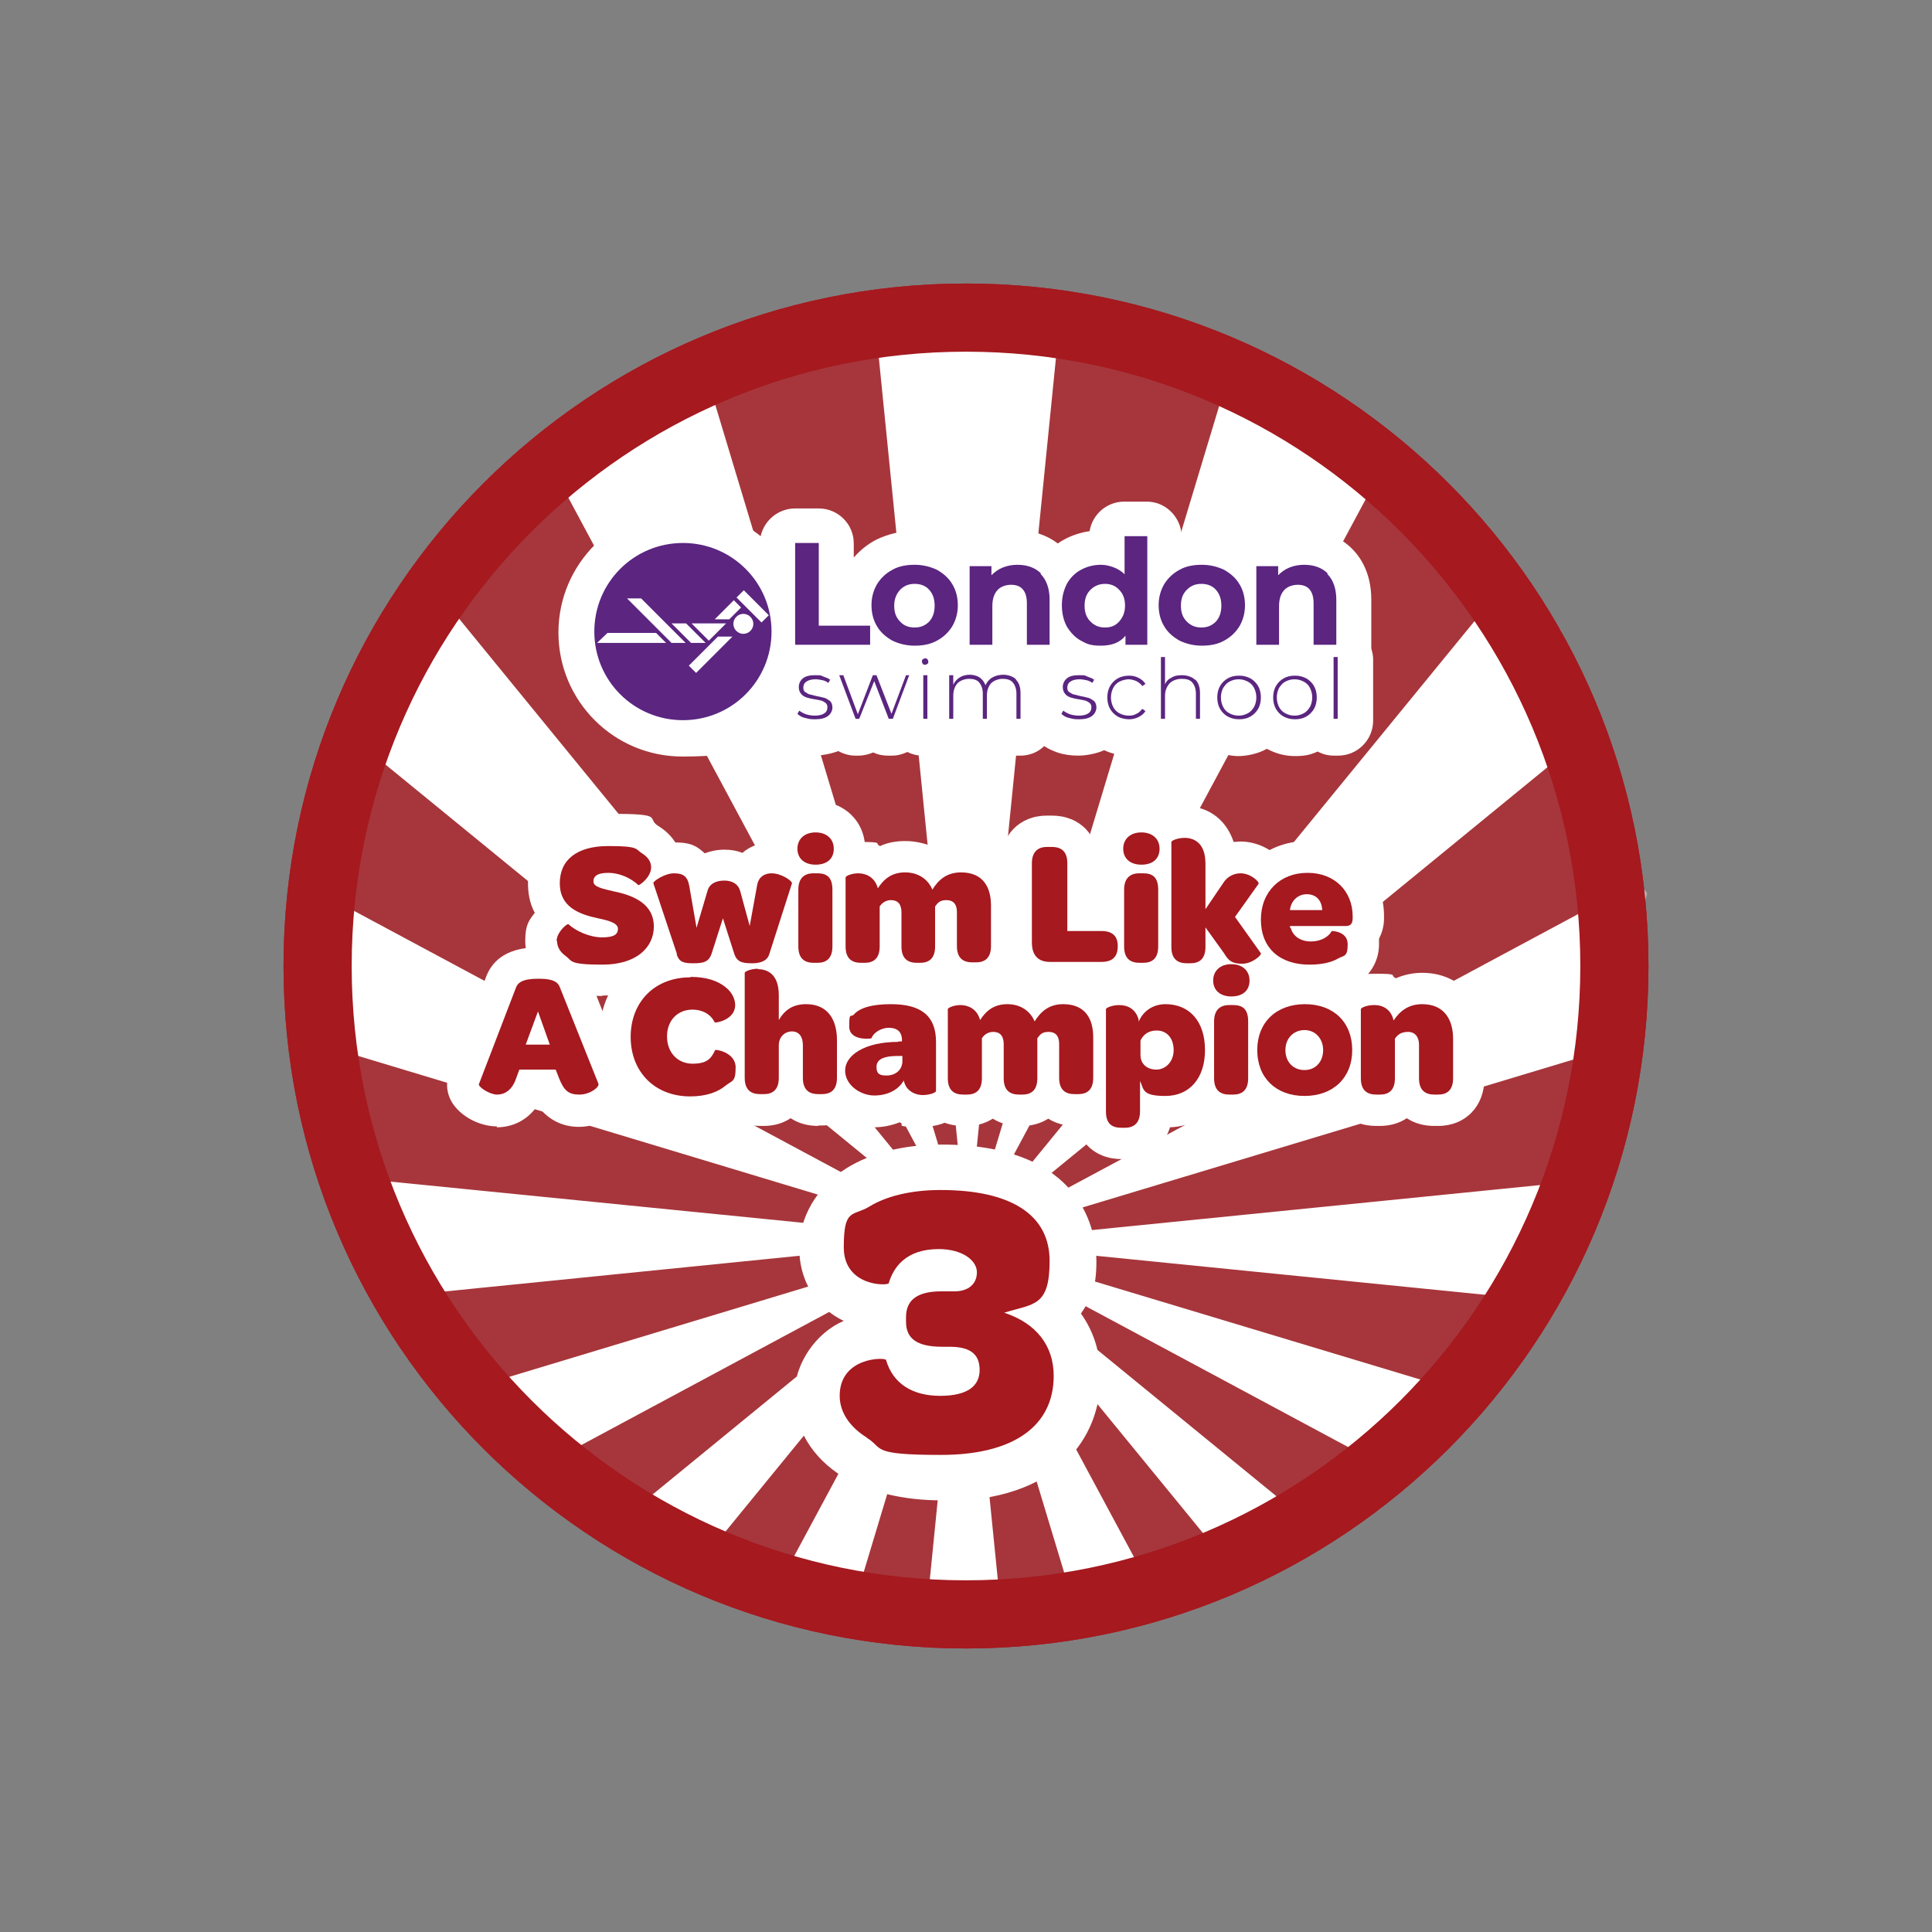<?xml version="1.0" encoding="UTF-8"?>
<svg xmlns="http://www.w3.org/2000/svg" xmlns:xlink="http://www.w3.org/1999/xlink" version="1.1" viewBox="0 0 425.2 425.2">
  <rect x="0" y="0" width="425.2" height="425.2" fill="#808080" stroke="none"/>
  <!-- Generator: Adobe Illustrator 30.0.0, SVG Export Plug-In . SVG Version: 2.1.1 Build 123)  -->
  <defs>
    <style>
      .st0 {
        fill: none;
      }

      .st1 {
        mask: url(#mask);
      }

      .st2 {
        fill: #5b2580;
      }

      .st3 {
        fill: #2caae1;
      }

      .st4 {
        isolation: isolate;
      }

      .st5 {
        clip-path: url(#clippath-11);
      }

      .st6 {
        clip-path: url(#clippath-10);
      }

      .st7 {
        clip-path: url(#clippath-12);
      }

      .st8 {
        clip-path: url(#clippath-1);
      }

      .st9 {
        clip-path: url(#clippath-3);
      }

      .st10 {
        clip-path: url(#clippath-4);
      }

      .st11 {
        clip-path: url(#clippath-2);
      }

      .st12 {
        clip-path: url(#clippath-7);
      }

      .st13 {
        clip-path: url(#clippath-6);
      }

      .st14 {
        clip-path: url(#clippath-9);
      }

      .st15 {
        clip-path: url(#clippath-8);
      }

      .st16 {
        clip-path: url(#clippath-5);
      }

      .st17 {
        fill: #fff;
      }

      .st18 {
        fill: #bbe1ec;
      }

      .st19 {
        mix-blend-mode: overlay;
      }

      .st20 {
        fill: #a5191f;
      }

      .st21 {
        fill: #a6363b;
      }

      .st22 {
        clip-path: url(#clippath);
      }
    </style>
    <clipPath id="clippath">
      <path class="st21" d="M62.4,212.6c0,83,67.2,150.2,150.2,150.2s150.2-67.2,150.2-150.2S295.6,62.4,212.6,62.4,62.4,129.6,62.4,212.6"/>
    </clipPath>
    <clipPath id="clippath-1">
      <path class="st0" d="M66.1,211.7c0,80.9,65.6,146.5,146.5,146.5s146.5-65.6,146.5-146.5-65.6-146.5-146.5-146.5S66.1,130.8,66.1,211.7"/>
    </clipPath>
    <clipPath id="clippath-2">
      <path class="st0" d="M-548,211.7c0,82.6-66.9,149.5-149.5,149.5s-149.5-66.9-149.5-149.5,66.9-149.5,149.5-149.5,149.5,66.9,149.5,149.5"/>
    </clipPath>
    <clipPath id="clippath-3">
      <rect class="st0" x="-1381.6" y="-310.5" width="1962.6" height="1391.5"/>
    </clipPath>
    <clipPath id="clippath-4">
      <path class="st0" d="M-93,211.7c0,82.6-66.9,149.5-149.5,149.5s-149.5-66.9-149.5-149.5S-325,62.2-242.5,62.2-93,129.2-93,211.7"/>
    </clipPath>
    <clipPath id="clippath-5">
      <rect class="st0" x="-926.5" y="-310.5" width="1962.6" height="1391.5"/>
    </clipPath>
    <clipPath id="clippath-6">
      <path class="st0" d="M66.1,211.7c0,80.9,65.6,146.5,146.5,146.5s146.5-65.6,146.5-146.5-65.6-146.5-146.5-146.5S66.1,130.8,66.1,211.7"/>
    </clipPath>
    <clipPath id="clippath-7">
      <path class="st0" d="M-548,666.8c0,82.6-66.9,149.5-149.5,149.5s-149.5-66.9-149.5-149.5,66.9-149.5,149.5-149.5,149.5,66.9,149.5,149.5"/>
    </clipPath>
    <clipPath id="clippath-8">
      <rect class="st0" x="-1381.6" y="144.6" width="1962.6" height="1391.5"/>
    </clipPath>
    <clipPath id="clippath-9">
      <path class="st0" d="M-93,666.8c0,82.6-66.9,149.5-149.5,149.5s-149.5-66.9-149.5-149.5,66.9-149.5,149.5-149.5,149.5,66.9,149.5,149.5"/>
    </clipPath>
    <clipPath id="clippath-10">
      <rect class="st0" x="-926.5" y="144.6" width="1962.6" height="1391.5"/>
    </clipPath>
    <clipPath id="clippath-11">
      <path class="st0" d="M362.6,666.8c0,82.6-66.9,149.5-149.5,149.5s-149.5-66.9-149.5-149.5,66.9-149.5,149.5-149.5,149.5,66.9,149.5,149.5"/>
    </clipPath>
    <clipPath id="clippath-12">
      <rect class="st0" x="-470.9" y="144.6" width="1962.6" height="1391.5"/>
    </clipPath>
    <mask id="mask" x="62.4" y="62.4" width="300.4" height="300.4" maskUnits="userSpaceOnUse">
      <path class="st17" d="M212.6,62.4c-83,0-150.2,67.2-150.2,150.2s67.2,150.2,150.2,150.2,150.2-67.2,150.2-150.2S295.6,62.4,212.6,62.4"/>
    </mask>
  </defs>
  <g class="st4">
    <g id="Layer_1">
      <g>
        <g>
          <path class="st21" d="M62.4,212.6c0,83,67.2,150.2,150.2,150.2s150.2-67.2,150.2-150.2S295.6,62.4,212.6,62.4,62.4,129.6,62.4,212.6"/>
          <g class="st22">
            <path class="st21" d="M400.7,212.6c0,103.9-84.2,188.1-188.1,188.1S24.5,316.5,24.5,212.6,108.7,24.5,212.6,24.5s188.1,84.2,188.1,188.1"/>
          </g>
        </g>
        <g class="st8">
          <g class="st11">
            <g class="st9">
              <path class="st17" d="M-1331,4.4c.5-3.3,1.2-6.6,1.6-10,5.9-55.8,11.7-111.7,17.5-167.5.2-2.1,13.8-134.6,14.1-137.4,0,0,1496.8,153.4,1878.8,192.5-.9,8.9-54.2,537.3-54.2,537.6-.8,8-1.7,16.2-2.3,19.1-1.8-1.6-3-2.8-4.2-4-36.4-36.2-73.7-71.5-112.3-105.3-62.5-54.6-127.9-105.3-199-148.5-50.2-30.5-102.5-56.6-158-76.4-39.7-14.2-80.4-24.7-122-31-50.8-7.6-101.8-9.4-153-5.3-30.9,2.5-61.6,6.3-92.2,11.6-48.6,8.5-96.6,19.9-144.3,32.6-54,14.4-108,29.2-162,43.5-46.1,12.2-92.5,23.5-139.3,33.1-40.3,8.3-80.8,15.7-121.6,20.8-30.6,3.8-61.2,7.2-91.9,9.7-25.7,2.1-51.5,3.3-77.3,3.8-30.8.6-61.6.5-92.4-.3-23.7-.6-47.4-2.2-71-4-43.6-3.3-86.9-8.9-130.1-15.5-1.7-.3-3.4-.9-5.2-1.3.2-1.5.6-5.6,1-9.6,0,0,0,0,0,0,6.4-62.8,12.9-125.6,19.3-188.4"/>
              <path class="st17" d="M-1352.3,213c9.9,1.4,19.8,2.6,29.6,4.1,40.9,6.1,82.1,10.4,123.3,13.3,29.7,2.1,59.4,3.2,89.2,3.9,35.6.9,71.2,0,106.8-1.9,52.8-2.9,105.4-8.4,157.7-16.4,37.1-5.7,74.1-12.7,110.8-20.5,56.4-12,112.3-26.4,168.1-41.2,53-14.1,106-28.2,159.2-41.6,49.1-12.4,98.7-22,149-27.9,29.4-3.4,58.8-5.7,88.5-5.7,27.5,0,54.9,1.2,82.2,4.6,31.3,3.9,62.2,10,92.7,18.4,67.4,18.6,130.4,47.5,190.5,82.9,54.1,31.9,104.9,68.6,153.7,108.2,59.7,48.5,115.9,100.8,169.9,155.5,1.2,1.2,2.5,2.4,4.5,4.3.4-3.9,1-6.8.9-9.7,0-1.3-1.4-2.8-2.5-3.9-7-7.1-14.1-14.2-21.2-21.1-52.4-51.2-106.6-100.4-164.3-145.8-53.9-42.4-110.1-81.2-170.4-113.9-41.1-22.3-83.6-41.4-128-56.1-29.6-9.8-59.8-17.6-90.5-23.2-30.6-5.6-61.4-8.9-92.4-10-32.1-1.2-64.1.3-96.1,3.3-65.6,6.2-129.9,19.8-193.6,36.2-49.5,12.7-98.8,26.3-148.1,39.5-46.4,12.4-93,24.5-139.9,35-51.3,11.5-102.9,21.2-155,28.3-32.5,4.5-65,8.3-97.7,10.3-28.6,1.8-57.2,3.3-85.9,3.8-29.4.5-58.8.3-88.1-.6-43.3-1.3-86.5-4.9-129.5-10.2-24.2-3-48.3-6.9-72.5-10.4-.3,2.8-.6,5.7-.9,8.5"/>
              <path class="st17" d="M-1353.3,222.6c14.3,2.2,28.5,4.9,42.8,6.6,32.6,3.9,65.1,7.8,97.8,10.7,26.4,2.3,53,3.3,79.5,4.4,18.7.8,37.4,1.1,56.1,1.1,20.6,0,41.3-.4,61.9-1.4,26.5-1.3,53-3,79.4-5.4,57.7-5.1,115-13.3,171.7-24.9,34-6.9,68-14.1,101.8-22,31.4-7.3,62.5-15.6,93.8-23.6,57.8-14.8,115.4-30.3,173.4-44.4,30.4-7.4,61.3-13.3,92.1-18.8,27.5-4.9,55.3-8,83.2-10.3,44.6-3.6,89-3,133.4,2.2,24.3,2.9,48.3,7.3,72,13,36.8,8.9,72.5,20.9,107.3,35.7,36.1,15.4,70.8,33.5,104.5,53.6,51.9,31.1,100.8,66.6,147.6,104.8,59.8,48.7,115.7,101.5,169.7,156.6,2.1,2.1,4.2,4.2,6.8,6.8,1.5-5.9,1.9-10-2.6-14.6-49.9-50.3-101.3-98.8-155.7-144.2-57.8-48.1-118.3-92.2-183.8-129.4-44.1-25-89.9-46.4-138-62.6-28-9.4-56.6-17-85.7-22.6-29.6-5.7-59.5-9.3-89.6-10.8-31.7-1.5-63.4-.5-95,2.2-66.2,5.7-131.1,18.8-195.4,35-44.2,11.1-88.2,23.1-132.3,34.8-54.2,14.3-108.5,28.5-163.3,40.5-50.3,11-100.9,20.4-151.9,27.2-40.6,5.4-81.3,9.8-122.3,11.7-27.9,1.3-55.9,2.3-83.8,2.8-19.2.3-38.5-.2-57.7-1.1-29.7-1.4-59.5-2.8-89.1-5.2-24-1.9-47.9-4.9-71.7-7.9-18.7-2.3-37.4-5.4-56-8.1-.3,2.5-.5,5-.8,7.4"/>
              <path class="st17" d="M-1354.3,232.2c1.9.5,3.8,1.1,5.7,1.4,42.6,6.6,85.4,12,128.4,15.7,24.3,2.1,48.7,3.9,73.1,4.9,33.3,1.4,66.6,1.8,99.9,1.2,49.7-.9,99.3-4.1,148.7-9.5,59.9-6.5,119.2-16.5,178.2-28.8,42-8.8,83.8-18.6,125.4-29.2,66.1-16.8,132.1-34,198.3-50.3,48.6-12,97.8-21.2,147.6-26.8,28-3.1,56-5.3,84.2-5.3,27.3,0,54.5,1.2,81.6,4.5,24.1,2.9,47.9,7.2,71.5,13,73.3,17.8,141.4,48.2,206,86.8,47.1,28.1,91.5,59.9,134.2,94.2,56.7,45.4,109.8,94.7,161,146.3,9.2,9.2,18.2,18.6,27.3,27.9.8.9,1.7,1.7,3.1,3,1.3-5.3,2.1-9.3-2.3-13.3-8.6-8-16.8-16.5-25.1-24.7-18-17.7-35.9-35.6-54.2-53.1-9.2-8.9-18.9-17.2-28.5-25.8-16-14.2-31.9-28.4-48-42.4-6.8-5.9-14.1-11.4-21.1-17.1-12.5-10-24.8-20.2-37.6-29.9-11.9-9-24.1-17.6-36.2-26.3-10.3-7.3-20.4-14.9-31.1-21.7-15.6-10-31.5-19.4-47.3-28.9-8.8-5.3-17.7-10.6-26.7-15.5-11.1-6-22.2-12-33.6-17.3-15.9-7.4-32-14.6-48.2-21.3-12.3-5.1-25-9.2-37.5-13.7-8.7-3.1-17.4-6.3-26.3-8.7-11.6-3.2-23.4-5.8-35.2-8.7-2.8-.7-5.5-1.3-8.3-1.9-12.9-2.6-25.7-5.8-38.7-7.6-17.1-2.4-34.3-3.8-51.5-5.4-13.8-1.2-27.6-1.9-41.4-1.5-11.2.3-22.3-.2-33.5.2-8.8.3-17.6,1.5-26.5,2.2-6.5.5-13.1.6-19.7,1.4-10.4,1.2-20.7,2.7-31.1,4-6.5.8-13,1.5-19.4,2.5-7.9,1.2-15.7,2.7-23.5,4.1-9.4,1.6-18.9,3-28.3,4.8-10.5,2-20.9,4.2-31.3,6.6-14.9,3.3-29.8,6.8-44.6,10.3-12.3,2.9-24.5,5.9-36.7,9.1-9.4,2.5-18.8,5.3-28.2,7.8-13.4,3.5-26.9,6.6-40.3,10.1-14.2,3.7-28.3,7.9-42.5,11.6-7.7,2.1-15.6,3.7-23.3,5.7-8.6,2.2-17.1,4.9-25.7,7-10.7,2.6-21.4,4.8-32.1,7.4-6.5,1.6-13,3.6-19.5,5.2-10,2.4-20.1,4.5-30.1,6.7-10.6,2.3-21.2,4.5-31.7,6.7-9,1.9-18.1,3.7-27.1,5.4-10.6,2.1-21.2,4.2-31.9,6.1-11,2-22,3.7-33,5.6-4.7.8-9.4,2-14.1,2.6-7.2,1.1-14.4,1.8-21.6,2.8-18.2,2.4-36.3,4.9-54.4,7.1-11.4,1.4-22.9,2.5-34.4,3.4-13.3,1-26.6,1.7-39.9,2.5-7.1.5-14.2,1.1-21.3,1.5-6.7.3-13.5.3-20.3.5-10.6.3-21.3.9-31.9,1.1-11.4.1-22.8,0-34.1-.3-14.4-.2-28.8-.5-43.3-1-13.8-.5-27.7-1.3-41.5-2-10.1-.5-20.3-1-30.4-1.6-7.8-.5-15.6-1.3-23.3-2.1-17.2-1.7-34.4-3.4-51.6-5.3-10.8-1.2-21.5-2.9-32.3-4.4-9.4-1.3-18.7-2.5-28-3.9-4-.6-8-1.4-12.1-2.1-.2,2.1-.4,4.3-.7,6.4"/>
              <path class="st17" d="M-1355.4,242.8c12,1.7,24,3.5,35.9,5.2,3.7.5,7.4,1.2,11.1,1.6,28.9,3.3,57.7,7.2,86.6,9.7,30.3,2.6,60.8,4.1,91.2,5.6,19.6.9,39.2,1.3,58.8,1.4,18.2,0,36.3-.2,54.5-1,27.6-1.2,55.2-2.4,82.6-4.8,31.9-2.8,63.8-6.5,95.5-10.7,59-7.8,117.4-18.9,175.3-32.5,51.5-12.1,102.7-25.3,154.1-37.9,47.7-11.7,95.5-23.5,143.3-34.6,40.1-9.3,80.7-16.1,121.6-20.6,29-3.2,58.2-5.2,87.4-5.2,29.6,0,59.1,2.2,88.5,6.1,30.2,4.1,60,10.7,89.2,19.3,64,18.9,123.6,47.3,180.4,82,53.4,32.6,103.2,70,150.9,110.2,57.6,48.6,111.5,100.9,163.4,155.5,1,1,2,2,3.4,3.4,1.4-5.1,1.7-8.8-2.2-12.8-71.1-73.7-145.5-143.8-227.7-205.2-54.1-40.4-110.9-76.4-172.2-104.9C78.8,155.1,40.1,140.8,0,130.3c-35.6-9.3-71.8-15.3-108.5-18.2-29.9-2.3-59.8-2.7-89.7-1-29.5,1.7-58.9,4.9-88.2,9.4-48.1,7.5-95.6,17.7-142.8,29.5-48.9,12.3-97.6,25.3-146.5,37.4-44.9,11.1-90,21.9-135.2,31.8-46.4,10.2-93.3,18.2-140.4,24.6-39.7,5.4-79.5,9.6-119.5,12-27,1.6-54.1,2.6-81.1,2.9-27.9.3-55.9,0-83.9-1-25.6-.9-51.2-2.8-76.8-4.6-17.4-1.2-34.8-2.7-52.2-4.8-24.6-3-49.1-6.7-73.6-10-5.5-.7-11-1.3-16.4-2-.2,2.1-.4,4.3-.7,6.4"/>
              <path class="st17" d="M-1356.4,252.4c16.4,2.4,32.7,5.2,49.2,7.2,34.7,4.1,69.4,8.3,104.2,11.4,26.4,2.3,53,3.3,79.5,4.4,18,.8,36,1.3,53.9,1.1,30.6-.4,61.2-1.2,91.8-2.3,39.2-1.5,78.2-5.3,117.1-10,50.6-6.1,100.8-14.5,150.7-24.6,61.5-12.4,122.3-27.3,183.2-42.5,47.3-11.8,94.7-23.5,142.2-34.6,48.9-11.4,98.3-20.5,148.4-25.6,36.2-3.7,72.4-5.7,108.8-3.9,28.7,1.4,57.3,4.2,85.5,9.4,40.4,7.3,79.7,18.8,117.9,33.9,36.5,14.4,71.6,31.8,105.5,51.5,32.8,19.1,64.4,40.2,94.9,62.8,67.2,49.7,129,105.7,187.8,164.9,16.4,16.6,32.5,33.6,48.7,50.4,1.2,1.2,2.4,2.4,3.9,3.8,1.9-5,1.2-8.5-2.4-12.3-52.5-55.2-106.9-108.3-165.2-157.5-51.5-43.5-105.6-83.6-163.9-117.8-41.9-24.6-85.4-45.7-131.2-61.9-27.7-9.8-56-17.7-84.8-23.6-27.5-5.6-55.2-9.4-83.1-11.2-32.6-2.1-65.1-1.6-97.7.8-67.2,5-133,17.8-198.4,33.5-51.1,12.3-102,25.4-152.9,38.2-46.1,11.6-92.4,22.6-138.9,32.4-53.5,11.2-107.4,20.5-161.7,27.2-41,5.1-82.1,9-123.4,10.5-29.5,1.1-59.1,2-88.6,2.2-20.8.2-41.7-.9-62.5-1.5-49.7-1.7-99.2-6.3-148.6-12.4-20.9-2.6-41.6-6-62.4-9-2.3-.3-4.6-.7-6.9-1-.2,2.1-.4,4.3-.7,6.4"/>
              <path class="st17" d="M-1358.3,271.5c1.7.5,3.4,1.1,5.2,1.4,20.5,3,40.9,6.2,61.4,8.8,27.1,3.3,54.2,6.5,81.3,9.1,22.9,2.2,45.8,3.7,68.8,4.9,24.2,1.2,48.4,1.9,72.6,2.1,20.3.2,40.6,0,60.9-.7,27.6-.9,55.2-2,82.7-4,26.8-1.9,53.6-4.8,80.3-7.8,37.9-4.2,75.5-10.1,113.1-16.7,45.6-8.1,91-17.4,136-28,48.4-11.4,96.7-23.1,145-34.5,48.7-11.5,97.5-22.6,146.9-31.1,42-7.3,84.2-12.4,126.8-14.1,20.1-.8,40.3-.2,60.4.3,12.1.3,24.2,1.4,36.3,2.7,47.7,5,94.1,15.8,139.3,31.9,51.6,18.4,100,43.1,146.4,72.1,53.7,33.7,103.6,72.6,151.2,114.4,49.6,43.6,96.3,90.1,141.2,138.5,5.4,5.8,10.9,11.7,16.6,17.9,1.8-4.6,1.5-7.8-1.8-11.3-60.2-65.1-123.2-127.4-191.9-183.6-48.1-39.4-98.5-75.3-152.8-105.7-48.2-26.9-98.6-48.7-151.9-63.6-42.4-11.9-85.6-18.7-129.5-21.3-35.3-2.1-70.5-.8-105.7,2.3-49.8,4.4-98.9,12.7-147.6,23.5-44.9,10-89.5,20.9-134.2,31.3-56,13.1-111.9,26.6-168.1,38.9-51.3,11.3-103.1,20-155.2,26.9-40.4,5.3-81,9.8-121.7,11.9-28.8,1.5-57.6,2.8-86.4,3.6-16.7.5-33.5,0-50.2-.3-22.1-.5-44.2-1-66.2-2-19.2-.9-38.4-2.4-57.6-4.2-28.9-2.8-57.8-5.8-86.7-9.3-19.1-2.3-38.1-5.6-57.1-8.5-2.3-.3-4.6-.7-6.8-1-.2,1.8-.4,3.5-.5,5.3"/>
              <path class="st17" d="M-1359.3,281.1c1.1.4,2.3,1,3.4,1.2,58.1,9.6,116.5,16.5,175.1,21,27.7,2.1,55.5,3.6,83.3,4.2,34.7.7,69.5.9,104.2,0,65.6-1.7,130.8-7.6,195.8-16.6,77-10.7,153.1-25.9,228.8-43.3,66.7-15.3,133.2-31,200-45.9,48-10.7,96.5-18.9,145.5-23.5,30.3-2.9,60.7-4.6,91.3-3.8,25.9.6,51.7,2.6,77.2,6.3,39.8,5.8,78.6,15.6,116.4,29.3,43,15.6,83.9,35.5,123.3,58.8,38.2,22.7,74.5,48.2,109.3,75.7,53,41.8,102.5,87.4,149.5,135.8,22,22.6,43.3,45.9,64.9,68.9,1.2,1.3,2.4,2.5,4,4.1,1.2-4.5,1.4-7.7-1.8-11.2-50.7-55.5-103.3-108.9-159.8-158.4-40.9-35.8-83.6-69.4-129.1-99.4-41.1-27.1-84.1-50.9-129.6-70-30.1-12.6-61-22.9-92.7-30.7-42.9-10.6-86.5-16.1-130.7-17.3-41-1.1-81.9,1.9-122.6,7.1-49.5,6.3-98.5,15.9-147.1,27-51.9,11.9-103.7,24.4-155.5,36.6-56.2,13.2-112.5,25.5-169.4,35.6-54.7,9.7-109.7,17.7-165.1,22.2-32.3,2.7-64.7,4.6-97,6.1-24.4,1.1-48.8,1.3-73.2,1.1-24.4-.2-48.8-1.1-73.2-2-45.3-1.6-90.4-5.8-135.3-11.1-22.5-2.6-44.8-6.3-67.2-9.6-7.4-1.1-14.7-2.4-22.1-3.6-.2,1.8-.4,3.5-.5,5.3"/>
              <path class="st17" d="M-1357.4,262c42.7,7.5,85.7,12.8,128.8,17,31.2,3,62.5,5.2,93.9,6.5,30.8,1.3,61.6,1.6,92.4,1.4,27.8-.2,55.6-.9,83.3-2.6,30.7-1.9,61.4-4.8,92-8,53.2-5.6,105.9-14.2,158.3-24.4,45.8-8.9,91.3-19.2,136.7-30.1,60.4-14.6,120.8-29.4,181.3-43.7,37.8-8.9,75.9-16.1,114.4-21.9,30.3-4.5,60.8-7.5,91.4-9.1,23.7-1.2,47.4-.9,71.1.3,26,1.4,51.9,4.6,77.5,9.4,36.9,6.9,72.8,17.2,107.8,30.7,52.3,20,101.4,46.3,148.2,76.8,62,40.4,119.1,87,173.4,137.1,41,37.9,80.2,77.6,118.2,118.5,1.3,1.4,2.7,2.7,4.3,4.3,1.4-4.6,1.3-7.7-1.9-11.1-53.6-57.1-109.2-112.1-169-162.8-49.3-41.8-101-80.3-156.6-113.4-42.2-25.1-86.2-46.5-132.5-63-27.4-9.7-55.3-17.5-83.8-23.3-27.8-5.7-55.9-9.4-84.2-11.2-32-2-64.1-1.4-96.1,1-69.7,5.2-137.9,18.7-205.7,34.9-57.7,13.8-115.2,28.3-172.8,42.3-68.4,16.6-137.2,31.3-206.7,42.1-51.2,8-102.7,14.2-154.4,17.3-28.3,1.7-56.6,3-84.8,3.8-19.6.6-39.2,0-58.8-.1-33.9-.2-67.7-1.8-101.4-4.7-33.4-2.9-66.7-6.8-100-10.5-14.5-1.6-29-3.9-43.4-6-6.7-.9-13.4-2-20.1-3-.2,1.8-.4,3.5-.5,5.3"/>
              <path class="st17" d="M-1362.3,309.8c11.9,2,23.9,4.3,35.8,5.9,27.7,3.9,55.4,7.8,83.2,11.1,23.2,2.7,46.5,4.9,69.7,6.6,26.5,2,53,3.7,79.5,4.6,29.5.9,59.1,1.3,88.7.9,30.1-.3,60.2-1.3,90.2-2.9,42.9-2.3,85.6-6.5,128.2-11.8,78.5-9.8,156.3-24.2,233.6-40.7,65.7-14,131.3-28.4,197-42,49.9-10.3,100.3-18.1,151.1-22.2,46.3-3.7,92.6-4.1,138.8,1.3,38.5,4.5,76.3,12.5,113.2,24.4,51,16.4,98.9,39.4,144.5,67.2,43.9,26.8,85,57.5,124.2,90.7,62.1,52.5,118.7,110.5,172.6,171.2,6.3,7.1,12.5,14.2,18.7,21.3.2.3.6.4,1.1.8,1.9-3.6,1.3-6.3-1.4-9.3-29.9-34.2-60.7-67.7-92.8-99.9-39.9-40.3-81.7-78.6-126.2-113.8-50-39.6-102.9-74.8-160.4-102.6-37.6-18.2-76.6-32.7-117.2-42.9-36.8-9.2-74-14.9-111.9-17.1-46.2-2.7-92.2-.2-138.2,5.1-48,5.5-95.5,14-142.7,24.1-53.7,11.4-107.2,23.4-160.8,35.1-57.3,12.5-114.7,24-172.6,33.3-52.4,8.4-105,15.1-158,19.5-34.6,2.8-69.3,5.1-104,5.7-26.2.4-52.4.9-78.5.4-27.4-.4-54.8-1.7-82.2-2.9-43.8-2-87.5-6.4-131-11.8-26.9-3.3-53.6-7.9-80.4-11.9-3.9-.6-7.8-1-11.7-1.5-.1,1.4-.3,2.8-.4,4.3"/>
              <path class="st17" d="M-1360.3,290.7c12.3,2,24.6,4.2,36.9,6.1,46.2,7.2,92.6,12.2,139.2,16,22.9,1.9,45.9,3.1,68.8,4,24.6.9,49.1,1.2,73.7,1.5,17.4.2,34.9,0,52.4-.5,19.6-.6,39.1-1.6,58.7-2.7,37.9-2.2,75.6-5.8,113.3-10.3,50.7-6.2,101.2-14.1,151.4-24.1,36.7-7.3,73.3-15,109.8-23.1,58.9-13.1,117.7-26.9,176.7-39.8,53.8-11.8,108-21.3,162.9-26.3,45-4.1,90-5,135-.5,30.7,3.1,61,8.4,91,16.1,69,17.7,132.6,47.5,192.7,85.2,54.7,34.3,105.1,74.1,153.1,117.1,53.7,48.1,103.7,99.9,151.8,153.6,1.2,1.3,2.4,2.6,3.6,3.9,2.3-4.6,2.3-5.4-.7-8.8-64-71.3-131.4-139.2-206-199.6-49.7-40.2-102.1-76.4-159-105.9-38-19.7-77.5-35.9-118.7-47.9-42.1-12.3-85.1-19.6-128.8-22.5-32.8-2.2-65.5-1.5-98.3.9-64.3,4.7-127.5,16.1-190.3,30.1-60.5,13.5-120.8,27.7-181.2,41.5-59.8,13.6-119.8,25.7-180.3,35.2-51.7,8.1-103.7,14.4-155.9,18.3-36.6,2.7-73.2,4.6-109.9,4.8-22.6.1-45.2.2-67.8-.5-28.1-.8-56.3-1.9-84.3-3.7-33.3-2.2-66.5-5.1-99.5-9.7-24.4-3.4-48.7-6.7-73.1-10.1-5.5-.8-10.9-1.7-16.4-2.5-.1,1.4-.3,2.8-.4,4.3"/>
              <path class="st17" d="M-1364.1,327.9c1.7.5,3.3,1.3,5,1.6,23.1,3.6,46.1,7.4,69.2,10.4,33.6,4.4,67.2,8.6,100.9,12,25.2,2.5,50.5,3.7,75.7,5.2,15.8,1,31.7,1.8,47.5,2.2,17.4.5,34.9.5,52.3.5,16.2,0,32.4,0,48.6-.5,21-.6,42-1.1,63-2.5,32-2.1,64-4.3,95.8-7.5,59.2-5.9,118.1-14.3,176.6-25.3,53.9-10.1,107.7-20.8,161.5-31.7,63-12.7,125.9-26.2,189.6-35.4,40.4-5.8,81-10,121.8-11,41.8-1.1,83.4.9,124.7,7.9,55.5,9.3,108.6,26.4,159.3,50.8,41.7,20,81,44.2,118.4,71.3,51.8,37.5,99.4,79.9,144.7,125,38.2,38,74.3,77.9,109.1,119,1.6,1.9,2.6,4.2,4.3,6.9,3-5.9,3-6.7-.3-10.6-15.8-18.1-31.5-36.4-47.6-54.3-40.8-45.1-83.6-88.3-129.3-128.4-46-40.4-94.7-77.3-147.6-108.3-37.9-22.2-77.4-40.9-119-55.2-21.6-7.4-43.6-13.4-65.9-18.3-30.9-6.8-62.2-10.7-93.7-12.5-27.6-1.5-55.2-1.3-82.8.3-70.8,4-140.4,16.2-209.8,30.3-55,11.2-109.8,22.9-164.8,34-62,12.6-124.2,23.6-186.9,32.2-41.8,5.7-83.8,10.2-125.9,13.2-34.1,2.5-68.2,4.5-102.4,4.8-24,.2-48.1.6-72.1,0-27.8-.6-55.5-1.8-83.3-3.1-39.2-1.7-78.2-5.4-117.2-10.2-25.7-3.1-51.3-6.6-76.9-10.1-12.9-1.8-25.7-4.1-38.5-6.2-1.2-.2-2.4,0-3.7,0-.1,1.1-.2,2.1-.3,3.2"/>
              <path class="st17" d="M-1363.2,319.4c28.4,4.3,56.7,9,85.1,12.8,36.6,5,73.2,9.2,110.1,11.6,21.5,1.4,43,3.2,64.6,4.1,24.6,1,49.1,1.5,73.7,1.6,26.5.1,53.1-.2,79.6-1,20.8-.6,41.6-1.9,62.4-3.3,59.9-4,119.5-10.9,178.8-20.1,64.1-9.9,127.7-22.4,191.1-35.8,68-14.3,135.7-29.6,204.2-41.3,37.4-6.4,75-11.7,112.8-14.4,27-2,54-3,81.2-2.2,30.4.9,60.5,3.6,90.4,8.8,51.2,8.9,100.2,24.6,147.4,46.4,40.2,18.6,78.2,41,114.6,66.2,61.8,43,117.8,92.8,170.8,146.1,34.6,34.8,67.5,71.1,99.5,108.3,1,1.2,2.1,2.3,3.6,4,1.5-3.7,1.5-6.4-1.1-9.4-61-70.5-125.2-137.7-196.7-197.7-48.2-40.4-99.2-76.8-154.7-106.5-37.5-20.1-76.4-36.6-117.2-48.8-40.4-12.2-81.7-19.8-123.8-23.1-33.1-2.6-66.2-2.3-99.3-.3-64.9,3.9-128.8,14.7-192.3,27.8-52.2,10.7-104.2,22-156.3,33.1-58.2,12.4-116.5,23.8-175.3,33-51.9,8.1-104,14.6-156.4,18.8-37.3,3-74.6,5.3-112,5.8-27.4.4-54.8.5-82.3,0-23.5-.4-47-1.7-70.5-2.8-46.9-2.1-93.5-7.1-140-12.7-22.5-2.7-44.8-6.5-67.2-9.8-8.1-1.2-16.2-2.4-24.3-3.6-.1,1.4-.3,2.8-.4,4.3"/>
              <path class="st17" d="M-1361.3,300.3c12.1,2,24.2,4.3,36.4,6,31.6,4.3,63.2,8.6,94.9,12.2,22.1,2.5,44.4,3.9,66.6,5.6,13.3,1,26.7,2,40,2.5,22.4.9,44.9,1.6,67.3,2,18.7.3,37.4.3,56.1,0,21-.4,42-1,63-2.3,29.1-1.8,58.3-3.8,87.3-6.6,52.1-4.9,104-12.4,155.5-21.4,47.7-8.3,95.2-18,142.5-28.4,53-11.7,106-23.8,159.1-35.2,50.7-10.9,101.6-20.4,153.2-26.3,33.5-3.8,67.1-6.2,100.8-6.1,41.1.1,81.9,4.1,122.2,12.4,63.5,13.1,123.1,36.5,179.7,67.9,51.4,28.5,99.1,62.5,144.4,99.9,50.8,41.9,98.2,87.5,143.3,135.5,18.7,19.9,36.8,40.3,55.2,60.4,1,1.1,2.1,2.2,3.4,3.4,1.9-4.1.9-7-1.8-10-65.6-73.8-134.6-144-211.8-205.9-45.8-36.8-94.1-69.9-146.1-97.4-44.1-23.3-90.1-41.8-138.4-54.4-35.6-9.3-71.9-15-108.6-17.6-33.8-2.4-67.7-1.8-101.5.6-60.2,4.3-119.5,14.5-178.4,27-45.3,9.6-90.4,20-135.6,30.2-68.8,15.6-137.7,30.5-207.3,42.1-43.7,7.3-87.6,13.6-131.8,17.6-35.1,3.2-70.3,5.6-105.5,7.7-21.1,1.2-42.4,1.5-63.5,1.5-27.1,0-54.1,0-81.2-1-54.2-1.8-108.2-6-162-12.7-20-2.5-39.9-5.2-59.9-8.1-12.3-1.7-24.6-3.8-37-5.7l-.4,4.3Z"/>
              <path class="st17" d="M-1367.8,364.1c8.6,1.6,17.1,3.4,25.7,4.7,25.2,4,50.3,8.3,75.5,11.7,27.2,3.7,54.5,7,81.8,9.6,30.9,3,61.8,5.5,92.7,7.3,28.6,1.6,57.3,2.2,86,2.9,19.6.5,39.2.5,58.8.3,19.8-.2,39.5-.7,59.3-1.7,27.4-1.4,54.8-2.8,82.1-5.1,31.4-2.6,62.8-5.7,94.1-9.3,80.7-9.3,160.7-23.3,240.6-37.7,49.1-8.8,98.2-17.6,147.4-25.5,32.2-5.1,64.6-8.9,96.9-12.6,31-3.5,62.2-5,93.4-4.8,31.4.1,62.7,1.7,93.8,6.2,54.3,7.9,106.5,22.8,156.6,45.3,36.2,16.3,70.5,35.8,103.3,58.1,59.7,40.5,113.2,88.3,163.3,140,39.3,40.4,76.2,83,111.5,126.9,1,1.3,2,2.5,3.1,3.7.2.2.6.3,1.1.5,1.8-3.1.6-5.5-1.5-8-11.5-13.8-22.8-27.9-34.5-41.6-38-44.8-77.8-87.8-120.5-128-37.1-35-76.3-67.6-118.4-96.5-47.2-32.4-97.3-59.3-151.3-78.6-50.5-18-102.6-28.7-156-32.3-27.9-1.9-55.9-2.2-83.9-1.1-57.4,2.2-114.3,9.4-170.9,19-60.2,10.3-120.2,21.6-180.4,32.1-37.7,6.6-75.5,12.9-113.3,18.9-46.3,7.4-92.7,13.2-139.3,17.6-31.2,2.9-62.5,5.2-93.7,7-27.2,1.6-54.4,2.5-81.7,3.1-19.8.5-39.5,0-59.3-.2-20.3-.3-40.6-.5-60.9-1.4-21-.9-42-2.1-63-3.9-35.2-3-70.3-6.2-105.4-10.1-23.5-2.6-47-6.4-70.4-9.9-15.3-2.3-30.6-4.8-45.9-7.3-5.4-.9-10.9-1.7-16.3-2.6-.1,1.1-.2,2.1-.3,3.2"/>
              <path class="st17" d="M-1366,346c1.2.4,2.3,1,3.5,1.2,22.9,3.6,45.7,7.5,68.7,10.6,31.6,4.3,63.3,8.4,95,11.8,25.9,2.8,51.8,4.7,77.8,6.6,20.3,1.4,40.6,2.6,60.8,3,34.9.6,69.8.6,104.7.5,36.2-.1,72.2-2.2,108.3-4.8,45.3-3.2,90.5-7.6,135.5-14,39.3-5.6,78.6-11.4,117.7-18.4,56.6-10,113.1-21.1,169.6-31.8,46.5-8.8,93.1-17.6,140-24.3,32.4-4.6,65-8.3,97.7-10.3,28.1-1.7,56.3-2,84.4-.8,27.3,1.1,54.4,4,81.3,8.8,60.5,10.8,117.6,31.1,171.9,59.7,49.4,26,95,57.7,138.1,93,58.3,47.8,111.2,101.2,161.1,157.7,16.6,18.8,32.7,38.2,49,57.3.9,1,1.8,2.1,2.9,3.4,1.9-3.5.9-5.9-1.2-8.4-29.7-35.6-60.2-70.5-92.2-104.1-38.1-39.9-77.9-77.9-120.6-112.8-47.6-38.9-98.2-73.3-153.5-100.4-29.6-14.6-60.2-26.8-91.8-36.3-19.8-5.9-39.9-10.8-60.2-14.6-28.3-5.2-56.7-8.6-85.5-9.6-24.8-.9-49.5-.8-74.3.4-62.4,3.2-124,12.5-185.3,24-54.6,10.2-109.1,21.3-163.7,31.4-48.7,9-97.4,17.6-146.3,25.5-54.9,8.9-110.1,15.2-165.5,19.4-33,2.5-66.1,4.1-99.2,5.2-27.2,1-54.5,1-81.7,1-16.6,0-33.1-.7-49.7-1.4-24-1-48.1-2.1-72.1-3.6-15.8-1-31.6-2.4-47.4-4.1-26.4-2.8-52.8-5.5-79.2-8.9-21.4-2.7-42.7-6.2-64-9.5-11.4-1.8-22.8-3.8-34.2-5.7-.1,1.1-.2,2.1-.3,3.2"/>
              <path class="st17" d="M-1365.1,337.5c31.3,4.9,62.6,10.3,94,14.5,32.2,4.2,64.5,7.4,96.8,10.4,24.8,2.3,49.7,4.1,74.7,5.2,30.1,1.3,60.2,2.1,90.3,2.1,33.3,0,66.6-.6,99.9-1.9,42.5-1.6,84.9-5.3,127.3-9.9,89.3-9.7,177.7-25.2,265.8-42.6,58.9-11.6,117.7-23.3,176.7-34.4,49-9.2,98.5-16,148.3-19.3,26-1.7,52-2.7,78-1.3,18.1,1,36.3,1.8,54.4,3.7,31.4,3.3,62.3,9.6,92.7,18.3,57.4,16.4,111,41.5,161.6,72.9,49.5,30.8,95.1,66.6,138.3,105.6,40.5,36.6,78.8,75.5,115.1,116.2,17.3,19.4,34.1,39.3,51.1,59,1.1,1.3,2.3,2.6,3.7,4.1,2.3-3.8.5-6.2-1.7-8.8-22.4-25.4-44.3-51.2-67.1-76.2-38.2-41.9-78.7-81.6-121.7-118.6-39.5-34-81.1-65.2-125.8-92.2-39.5-23.8-80.8-43.8-124.4-58.8-44.9-15.5-91-25.3-138.2-29.4-18.4-1.6-37-2.2-55.5-2.4-61.7-.8-122.6,6.6-183.3,16.7-55,9.1-109.5,20.7-164.2,31.5-55.6,10.9-111.2,21.6-166.9,31.7-40.5,7.3-81.2,13.2-122.1,17.6-33.1,3.6-66.3,6.7-99.4,9.3-27,2.1-54,3.3-81.1,4.3-20.5.7-40.9.7-61.4.6-20.3,0-40.6-.3-60.9-1-22.4-.8-44.9-2.1-67.3-3.5-18-1.1-35.9-2.3-53.8-4.1-27.8-2.8-55.7-5.7-83.4-9.4-24.2-3.2-48.2-7.4-72.4-11.1-5.8-.9-11.6-1.4-17.5-2.1-.1,1.1-.2,2.1-.3,3.2"/>
              <path class="st17" d="M-1366.9,355.6c16.9,2.8,33.7,5.8,50.6,8.4,40.2,6.2,80.4,11.8,120.9,15.6,28,2.6,56.1,4.7,84.2,6.8,16.9,1.2,33.8,2.3,50.7,2.7,30.8.7,61.6,1.1,92.4,1.1,21.2,0,42.4-.5,63.5-1.2,40.9-1.5,81.8-4.4,122.5-8.3,73.1-7,145.6-17.5,217.9-30.4,47.5-8.5,94.9-17.4,142.4-26.1,46.2-8.5,92.5-16.9,139.1-23.4,33.5-4.6,67.2-8.4,101-10.1,44.7-2.3,89.4-1.8,133.9,4,80.9,10.4,155.9,37.4,226.1,78.6,55.1,32.3,105.2,71.3,152.4,114.3,50.1,45.7,96.2,95.3,140,147.1,9.2,10.9,18.2,21.9,27.3,32.9.7.8,1.4,1.6,2.2,2.5,2.6-3.5.9-6-1.3-8.5-19.2-22.5-38-45.4-57.7-67.5-46.8-52.8-96.4-102.6-150.8-147.6-45.3-37.4-93.4-70.8-145.8-97.6-36.7-18.8-74.9-33.8-114.8-44.8-40.6-11.1-81.9-17.5-123.8-19.8-28.7-1.6-57.3-1.5-86,.1-52.2,2.9-103.9,9.6-155.3,18.5-45.3,7.9-90.4,16.5-135.6,24.8-35.6,6.5-71.1,13.3-106.7,19.6-47.9,8.4-95.9,15.8-144.2,21.9-40.1,5-80.3,9.2-120.6,11.9-29.8,2-59.7,3.3-89.6,4.2-26.1.8-52.3.9-78.5.6-24.7-.2-49.5-1.3-74.2-2.1-46.5-1.5-92.8-5.9-139.1-11.1-25.7-2.9-51.3-6.5-76.8-10.2-20.8-3-41.5-6.5-62.3-9.8-1.2-.2-2.5,0-3.7-.1-.1,1.1-.2,2.1-.3,3.2"/>
              <path class="st17" d="M-1368.7,372.6c1.2.4,2.3,1,3.5,1.2,20,3.3,40.1,6.5,60.1,9.8,35,5.8,70.1,10.5,105.4,14,24.7,2.4,49.3,5.2,74,7.1,24.5,1.9,49.1,3.3,73.6,4.3,23.1,1,46.3,1.8,69.4,1.7,34-.1,68-1,102-1.8,37.9-.9,75.8-3.8,113.5-7.2,30.8-2.9,61.7-6.2,92.4-10.2,40.2-5.3,80.4-11.2,120.5-17.6,47.3-7.6,94.5-16,141.7-24.1,44.6-7.6,89.2-15,134.1-20.8,33.4-4.3,66.9-7.6,100.5-9.2,25.8-1.2,51.7-1.7,77.5,0,16.7,1.1,33.4,2.2,50.1,4.1,40.2,4.4,79.3,13.6,117.6,26.6,54.9,18.7,105.6,45.4,153.4,77.9,56.7,38.6,107.6,83.9,155.4,132.9,41.9,42.9,80.9,88.3,118.2,135.2.9,1.1,1.4,2.4,2.4,4.2,2.3-5.5,2.3-5.5-.8-9.3-24.9-31.2-50.6-61.8-77.4-91.4-39.3-43.4-80.6-84.7-125.4-122.5-45.1-38-93.1-71.8-145.6-98.9-35.2-18.2-71.9-32.8-110.1-43.6-40-11.3-80.7-18.1-122.1-20.8-25.4-1.6-50.9-1.9-76.4-1.1-64.8,2-128.8,10.7-192.7,21.2-45.3,7.5-90.5,15.7-135.8,23.5-38.3,6.5-76.5,13-114.9,19.1-54.2,8.5-108.6,15.4-163.2,20.4-39.9,3.7-79.9,6.7-119.9,7.8-29.7.8-59.5,1.5-89.2,1.6-22.1,0-44.2-.4-66.2-1.4-31.7-1.4-63.4-3.1-95-5.5-28.6-2.1-57.2-5.1-85.7-8.2-21.4-2.4-42.8-5.4-64.1-8.5-23.8-3.6-47.5-7.7-71.2-11.5-3.2-.5-6.3-1.2-9.4-1.8-.1,1.1-.2,2.1-.3,3.2"/>
              <path class="st17" d="M-1369.6,381.1c21.9,3.7,43.8,7.7,65.8,11.2,21.6,3.5,43.3,6.9,65,9.6,30.8,3.8,61.6,7.5,92.5,10.3,29.3,2.6,58.6,4.4,88,6,25.3,1.3,50.5,2,75.8,2.3,25.8.3,51.6.2,77.4-.5,30.4-.9,60.8-2.6,91.2-4.1,37.7-2,75.3-5.6,112.8-9.8,49.7-5.5,99.3-12.3,148.7-20.2,45.7-7.3,91.4-15,137.1-22.5,46.9-7.7,93.9-15.3,141.1-21,35.4-4.3,70.9-7.5,106.5-8.7,25.7-.9,51.3-.5,76.9.8,27.8,1.4,55.4,4.8,82.7,10.1,53.2,10.2,103.8,27.8,152.1,52.3,38.9,19.7,75.4,43.2,110.1,69.6,52.7,40,100.3,85.6,145.1,134.1,32.6,35.3,63.3,72,93,109.7,1.1,1.4,2.2,2.6,3.5,4,2-3.2.7-5.3-1.1-7.5-10-12.3-19.8-24.8-29.9-37.1-38.3-46.5-78.7-91.3-122.3-133-43.9-42-90.5-80.5-141.9-113.1-50.7-32.2-104.5-57.4-162.4-73.7-43.8-12.3-88.4-19.1-133.8-21.4-27.3-1.4-54.5-1.7-81.8-.1-29.1,1.7-58.3,4.3-87.3,7.4-56.9,6.2-113.2,16-169.6,25.5-45.8,7.7-91.6,15.6-137.6,22.7-37.7,5.8-75.4,11-113.3,15.4-38.7,4.5-77.5,8.3-116.4,11.4-29.3,2.3-58.7,3.2-88,4.5-18.5.8-37,1.2-55.5,1.4-17.4.1-34.9-.2-52.3-.5-21.9-.5-43.8-1.1-65.7-1.9-13.4-.5-26.7-1.4-40-2.5-25.4-2.1-50.8-4.1-76.2-6.7-22.9-2.3-45.7-5.2-68.5-8.1-14.5-1.8-29-3.7-43.4-6-19.4-3-38.6-6.4-58-9.7-5.6-1-11.2-2-16.9-2.9-1.2-.2-2.4.3-3.6.4,0,.7-.1,1.4-.2,2.1"/>
              <path class="st17" d="M-1370.4,389.7c13.1,2.4,26.2,5.1,39.4,7.3,23.5,3.9,47.1,7.9,70.7,11.2,24.2,3.4,48.4,6.3,72.7,9,24.8,2.7,49.6,5.2,74.5,7.2,22.7,1.8,45.5,3.2,68.3,4,31,1.1,62,2,92.9,2.2,28.7.2,57.3-.4,86-1.2,39.7-1.2,79.3-3.8,118.9-7.2,58.7-5.1,117.3-12,175.6-20.7,66.9-10,133.7-20.8,200.6-31.2,50.5-7.8,101.2-14.6,152.2-18.7,27.2-2.2,54.4-3.4,81.7-3.3,30.5,0,60.9,1.5,91.2,5.3,59.8,7.5,117.2,23.8,171.9,49.2,26.5,12.3,52.1,26.5,76.7,42.3,57.3,36.8,108.5,80.8,156.4,129,39.6,39.9,76.5,82.2,111.6,126.1,7.8,9.7,15.5,19.5,23.3,29.4,2.3-2.6.9-4.5-.6-6.5-6.2-7.8-12.3-15.7-18.5-23.5-41.1-51.4-84.6-100.8-131.9-146.6-36.2-35-74.4-67.6-115.7-96.4-45.8-32-94.5-58.5-147-77.7-28.7-10.5-58-18.6-88-24.3-31.9-6.1-64.1-9.5-96.6-10.7-22.3-.8-44.5-.8-66.8,0-28,.9-55.8,3.2-83.6,6.2-53.3,5.7-106.3,13.9-159.2,22.4-53.3,8.5-106.5,17.1-159.9,25.2-50,7.6-100.2,14.1-150.5,18.6-34.6,3.1-69.2,5.9-103.8,7.8-32,1.8-64,2.6-96.1,3.1-26.7.4-53.4-.1-80.1-.6-16-.3-32-1.1-48.1-1.7-60.1-2.2-119.8-8.6-179.5-15.6-20.2-2.4-40.2-5.9-60.3-8.9-8.5-1.3-16.9-2.5-25.4-3.9-14.7-2.5-29.5-5.2-44.2-7.7-2.8-.5-5.7-.6-8.5-.9,0,.7-.1,1.4-.2,2.1"/>
              <path class="st17" d="M-1372.9,414.1c5.9,1.3,11.8,2.7,17.7,3.7,16.3,3,32.6,5.9,48.9,8.6,23.5,3.9,47.1,8,70.7,11.3,47.3,6.7,94.8,12.3,142.4,15.8,23.1,1.7,46.2,3.5,69.4,4.6,25.8,1.2,51.6,2.1,77.4,2.5,26.7.4,53.4.3,80.1-.3,29.4-.7,58.7-1.7,88.1-3.5,36.4-2.2,72.8-4.8,109.2-8.3,39.7-3.8,79.3-8.2,118.9-13.3,63.4-8.1,126.7-17,190.1-25.5,49.3-6.6,98.7-12.1,148.3-15,24-1.4,48.1-1.5,72.1-1.8,30-.4,59.9,1.7,89.6,5.1,22.3,2.6,44.4,6.6,66.3,11.7,32.5,7.5,64.1,17.9,94.9,31,33.9,14.4,66,32,96.8,52.1,55.3,36.2,104.6,79.5,150.6,126.9,45.4,46.8,86.8,96.9,125.9,149,1.6,2.1,3.2,4.2,4.9,6.5,2.3-2.7,1-4.7-.5-6.7-6.3-8.2-12.4-16.5-18.8-24.7-38.9-50.2-80.1-98.5-125.1-143.3-34.7-34.5-71.4-66.6-111.2-95.2-44-31.6-91-58-141.6-77.6-27.3-10.5-55.3-18.8-83.9-25.1-39.3-8.7-79.1-13-119.3-14.5-43.3-1.6-86.6.1-129.7,3.7-61.6,5-122.8,13.7-184,22.1-56.6,7.8-113.3,15.4-170,22.7-42.7,5.5-85.6,9.9-128.6,12.8-35.5,2.4-71.1,4.6-106.6,6.2-23.6,1.1-47.3,1.4-71,1.5-29.7,0-59.5-.3-89.2-.9-16.9-.4-33.8-1.4-50.7-2.6-32.2-2.2-64.4-4.2-96.5-7.2-29.6-2.8-59.1-6.9-88.7-10.6-14.7-1.8-29.3-3.9-43.9-6.1-15.1-2.3-30.2-4.9-45.3-7.6-17.4-3.1-34.7-6.4-52-9.5-1.7-.3-3.5-.4-5.3-.6,0,.7-.1,1.4-.2,2.1"/>
              <path class="st17" d="M-1372.1,405.6c5.2,1.2,10.3,2.5,15.5,3.5,11.9,2.3,23.8,4.5,35.7,6.6,8.4,1.5,16.9,2.8,25.3,4.1,23.8,3.6,47.5,7.7,71.4,10.5,40,4.8,80,9.2,120.1,13.1,21.6,2.1,43.4,2.9,65.1,4.1,16,.9,32,1.8,48,2.2,18.3.5,36.7.6,55,.8,11.6.1,23.2.3,34.7,0,29-.7,58-1.3,87-2.7,28.6-1.3,57.3-3.1,85.8-5.3,60.2-4.7,120.2-11.6,180-19.9,45.2-6.2,90.2-13,135.4-19.2,44.6-6.1,89.3-12,134-17.5,37.7-4.6,75.5-7.2,113.5-8.1,42.1-1,84.1.5,125.9,6.3,67.2,9.2,130.9,29.2,191.1,60.6,38.4,20,74.3,43.7,108.4,70.3,49,38.3,93.4,81.6,135,127.7,32.6,36.2,63.3,73.9,92.7,112.7,1.1,1.4,2,2.9,3,4.5,2.6-3,1.2-5-.3-7-5.1-6.6-10.1-13.3-15.3-19.9-43.3-55.4-89-108.6-139.7-157.5-39.9-38.4-82.3-73.7-128.8-103.9-51.2-33.4-106-59.3-164.9-75.9-42-11.8-84.8-18.9-128.4-21.5-27.6-1.7-55.2-2.2-82.8-1.4-30.3.9-60.5,3.1-90.6,6.1-55.3,5.6-110.3,13.5-165.3,21.6-47.9,7-95.8,14-143.8,20.6-48.3,6.6-96.8,12.3-145.4,16.2-29.6,2.4-59.3,4.8-89,6.4-27.9,1.5-55.9,2.2-83.8,2.8-21.4.5-42.7.6-64.1.5-16.6-.1-33.1-.7-49.7-1.3-20.8-.7-41.6-1.6-62.5-2.6-7.7-.4-15.3-1.1-22.9-1.8-32.7-3-65.3-5.7-98-9.1-19.9-2-39.6-4.8-59.4-7.5-14.5-2-28.9-4.1-43.3-6.6-21.8-3.7-43.5-7.7-65.2-11.5-4.9-.9-9.8-1.9-14.7-2.6-1.5-.2-3.1.2-4.7.3,0,.4,0,.7-.1,1.1"/>
              <path class="st17" d="M-1371.3,398.2c16.3,3,32.5,6.1,48.8,9,9.8,1.7,19.7,3.1,29.6,4.6,18.5,2.8,37,5.7,55.5,8.5,3.3.5,6.7.8,10.1,1.2,27.4,3.1,54.9,6.7,82.3,9.3,28.4,2.7,56.8,4.9,85.3,6.5,26.8,1.6,53.7,2.4,80.6,3,20.1.5,40.2.4,60.3.2,27.4-.3,54.8-.8,82.2-1.8,20.6-.7,41.3-2,61.8-3.7,36.5-3,73.1-6,109.6-9.8,29-3,58-6.8,86.9-10.8,39-5.4,77.9-11.3,116.8-17,44.6-6.5,89.1-13.5,133.7-19.6,45.9-6.3,91.9-11.7,138.2-13.5,22.1-.9,44.2-1.7,66.2-1.3,39.8.7,79.4,4.1,118.5,11.9,52.4,10.5,102.4,27.7,150,51.8,37,18.8,71.8,41,104.8,66,55.8,42.2,105.7,90.7,152.3,142.7,30.4,33.8,59.1,69.1,86.9,105.1,1.1,1.4,2.2,2.7,3.4,4.1,1.9-3,.6-5-1-7-8.6-10.9-17.1-22-25.8-32.8-37.9-47.4-77.9-92.9-121.2-135.3-44-43.1-91.1-82.6-143.2-115.8-44.8-28.6-92.3-51.6-143-67.7-44.2-14-89.5-22.6-135.7-26-28.3-2.1-56.6-2.7-84.9-2-49.9,1.3-99.6,6-149,12.9-47.3,6.5-94.4,13.9-141.7,20.8-59.6,8.6-119.1,17.8-178.7,25.5-41.5,5.4-83.2,9.4-124.8,12.7-37.6,3-75.3,4.7-113,6.4-19.6.9-39.2.8-58.7.9-16.7.1-33.5,0-50.2-.2-11.8-.1-23.5-.5-35.2-1.1-24.9-1.1-49.8-2.2-74.7-3.8-19.7-1.2-39.5-2.8-59.1-4.9-30.8-3.2-61.7-6.7-92.4-10.6-20.7-2.6-41.3-6-61.8-9.3-22-3.6-43.9-7.5-65.8-11.3-1.2-.2-2.4,0-3.6-.1,0,.7-.1,1.4-.2,2.1"/>
            </g>
          </g>
          <g class="st10">
            <rect class="st18" x="-583.1" y="75.4" width="761.2" height="301.3"/>
            <g class="st16">
              <path class="st17" d="M-875.9,4.4c.5-3.3,1.2-6.6,1.6-10,5.9-55.8,11.7-111.7,17.5-167.5.2-2.1,13.8-134.6,14.1-137.4,0,0,1496.8,153.4,1878.8,192.5-.9,8.9-54.2,537.3-54.2,537.6-.8,8-1.7,16.2-2.3,19.1-1.8-1.6-3-2.8-4.2-4-36.4-36.2-73.7-71.5-112.3-105.3-62.5-54.6-127.9-105.3-199-148.5-50.2-30.5-102.5-56.6-158-76.4-39.7-14.2-80.4-24.7-122-31-50.8-7.6-101.8-9.4-153-5.3-30.9,2.5-61.6,6.3-92.2,11.6-48.6,8.5-96.6,19.9-144.3,32.6-54,14.4-108,29.2-162,43.5-46.1,12.2-92.5,23.5-139.3,33.1-40.3,8.3-80.8,15.7-121.6,20.8-30.6,3.8-61.2,7.2-91.9,9.7-25.7,2.1-51.5,3.3-77.3,3.8-30.8.6-61.6.5-92.4-.3-23.7-.6-47.4-2.2-71-4-43.6-3.3-86.9-8.9-130.1-15.5-1.7-.3-3.4-.9-5.2-1.3.2-1.5.6-5.6,1-9.6,0,0,0,0,0,0,6.4-62.8,12.9-125.6,19.3-188.4"/>
              <path class="st17" d="M-897.3,213c9.9,1.4,19.8,2.6,29.6,4.1,40.9,6.1,82.1,10.4,123.3,13.3,29.7,2.1,59.4,3.2,89.2,3.9,35.6.9,71.2,0,106.8-1.9,52.8-2.9,105.4-8.4,157.7-16.4,37.1-5.7,74.1-12.7,110.8-20.5,56.4-12,112.3-26.4,168.1-41.2,53-14.1,106-28.2,159.2-41.6,49.1-12.4,98.7-22,149-27.9,29.4-3.4,58.8-5.7,88.5-5.7,27.5,0,54.9,1.2,82.2,4.6,31.3,3.9,62.2,10,92.7,18.4,67.4,18.6,130.4,47.5,190.5,82.9,54.1,31.9,104.9,68.6,153.7,108.2,59.7,48.5,115.9,100.8,169.9,155.5,1.2,1.2,2.5,2.4,4.5,4.3.4-3.9,1-6.8.9-9.7,0-1.3-1.4-2.8-2.5-3.9-7-7.1-14.1-14.2-21.2-21.1-52.4-51.2-106.6-100.4-164.3-145.8-53.9-42.4-110.1-81.2-170.4-113.9-41.1-22.3-83.6-41.4-128-56.1-29.6-9.8-59.8-17.6-90.5-23.2-30.6-5.6-61.4-8.9-92.4-10-32.1-1.2-64.1.3-96.1,3.3-65.6,6.2-129.9,19.8-193.6,36.2-49.5,12.7-98.8,26.3-148.1,39.5-46.4,12.4-93,24.5-139.9,35-51.3,11.5-102.9,21.2-155,28.3-32.5,4.5-65,8.3-97.7,10.3-28.6,1.8-57.2,3.3-85.9,3.8-29.4.5-58.8.3-88.1-.6-43.3-1.3-86.5-4.9-129.5-10.2-24.2-3-48.3-6.9-72.5-10.4-.3,2.8-.6,5.7-.9,8.5"/>
              <path class="st17" d="M-898.3,222.6c14.3,2.2,28.5,4.9,42.8,6.6,32.6,3.9,65.1,7.8,97.8,10.7,26.4,2.3,53,3.3,79.5,4.4,18.7.8,37.4,1.1,56.1,1.1,20.6,0,41.3-.4,61.9-1.4,26.5-1.3,53-3,79.4-5.4,57.7-5.1,115-13.3,171.7-24.9,34-6.9,68-14.1,101.8-22,31.4-7.3,62.5-15.6,93.8-23.6,57.8-14.8,115.4-30.3,173.4-44.4,30.4-7.4,61.3-13.3,92.1-18.8,27.5-4.9,55.3-8,83.2-10.3,44.6-3.6,89-3,133.4,2.2,24.3,2.9,48.3,7.3,72,13,36.8,8.9,72.5,20.9,107.3,35.7,36.1,15.4,70.8,33.5,104.5,53.6,51.9,31.1,100.8,66.6,147.6,104.8,59.8,48.7,115.7,101.5,169.7,156.6,2.1,2.1,4.2,4.2,6.8,6.8,1.5-5.9,1.9-10-2.6-14.6-49.9-50.3-101.3-98.8-155.7-144.2-57.8-48.1-118.3-92.2-183.8-129.4-44.1-25-89.9-46.4-138-62.6-28-9.4-56.6-17-85.7-22.6-29.6-5.7-59.5-9.3-89.6-10.8-31.7-1.5-63.4-.5-95,2.2-66.2,5.7-131.1,18.8-195.4,35-44.2,11.1-88.2,23.1-132.3,34.8-54.2,14.3-108.5,28.5-163.3,40.5-50.3,11-100.9,20.4-151.9,27.2-40.6,5.4-81.3,9.8-122.3,11.7-27.9,1.3-55.9,2.3-83.8,2.8-19.2.3-38.5-.2-57.7-1.1-29.7-1.4-59.5-2.8-89.1-5.2-24-1.9-47.9-4.9-71.7-7.9-18.7-2.3-37.4-5.4-56-8.1-.3,2.5-.5,5-.8,7.4"/>
              <path class="st17" d="M-899.2,232.2c1.9.5,3.8,1.1,5.7,1.4,42.6,6.6,85.4,12,128.4,15.7,24.3,2.1,48.7,3.9,73.1,4.9,33.3,1.4,66.6,1.8,99.9,1.2,49.7-.9,99.3-4.1,148.7-9.5,59.9-6.5,119.2-16.5,178.2-28.8,42-8.8,83.8-18.6,125.4-29.2,66.1-16.8,132.1-34,198.3-50.3,48.6-12,97.8-21.2,147.6-26.8,28-3.1,56-5.3,84.2-5.3,27.3,0,54.5,1.2,81.6,4.5,24.1,2.9,47.9,7.2,71.5,13,73.3,17.8,141.4,48.2,206,86.8,47.1,28.1,91.5,59.9,134.2,94.2,56.7,45.4,109.8,94.7,161,146.3,9.2,9.2,18.2,18.6,27.3,27.9.8.9,1.7,1.7,3.1,3,1.3-5.3,2.1-9.3-2.3-13.3-8.6-8-16.8-16.5-25.1-24.7-18-17.7-35.9-35.6-54.2-53.1-9.2-8.9-18.9-17.2-28.5-25.8-16-14.2-31.9-28.4-48-42.4-6.8-5.9-14.1-11.4-21.1-17.1-12.5-10-24.8-20.2-37.6-29.9-11.9-9-24.1-17.6-36.2-26.3-10.3-7.3-20.4-14.9-31.1-21.7-15.6-10-31.5-19.4-47.3-28.9-8.8-5.3-17.7-10.6-26.7-15.5-11.1-6-22.2-12-33.6-17.3-15.9-7.4-32-14.6-48.2-21.3-12.3-5.1-25-9.2-37.5-13.7-8.7-3.1-17.4-6.3-26.3-8.7-11.6-3.2-23.4-5.8-35.2-8.7-2.8-.7-5.5-1.3-8.3-1.9-12.9-2.6-25.7-5.8-38.7-7.6-17.1-2.4-34.3-3.8-51.5-5.4-13.8-1.2-27.6-1.9-41.4-1.5-11.2.3-22.3-.2-33.5.2-8.8.3-17.6,1.5-26.5,2.2-6.5.5-13.1.6-19.7,1.4-10.4,1.2-20.7,2.7-31.1,4-6.5.8-13,1.5-19.4,2.5-7.9,1.2-15.7,2.7-23.5,4.1-9.4,1.6-18.9,3-28.3,4.8-10.5,2-20.9,4.2-31.3,6.6-14.9,3.3-29.8,6.8-44.6,10.3-12.3,2.9-24.5,5.9-36.7,9.1-9.4,2.5-18.8,5.3-28.2,7.8-13.4,3.5-26.9,6.6-40.3,10.1-14.2,3.7-28.3,7.9-42.5,11.6-7.7,2.1-15.6,3.7-23.3,5.7-8.6,2.2-17.1,4.9-25.7,7-10.7,2.6-21.4,4.8-32.1,7.4-6.5,1.6-13,3.6-19.5,5.2-10,2.4-20.1,4.5-30.1,6.7-10.6,2.3-21.2,4.5-31.7,6.7-9,1.9-18.1,3.7-27.1,5.4-10.6,2.1-21.2,4.2-31.9,6.1-11,2-22,3.7-33,5.6-4.7.8-9.4,2-14.1,2.6-7.2,1.1-14.4,1.8-21.6,2.8-18.2,2.4-36.3,4.9-54.4,7.1-11.4,1.4-22.9,2.5-34.4,3.4-13.3,1-26.6,1.7-39.9,2.5-7.1.5-14.2,1.1-21.3,1.5-6.7.3-13.5.3-20.3.5-10.6.3-21.3.9-31.9,1.1-11.4.1-22.8,0-34.1-.3-14.4-.2-28.8-.5-43.3-1-13.8-.5-27.7-1.3-41.5-2-10.1-.5-20.3-1-30.4-1.6-7.8-.5-15.6-1.3-23.3-2.1-17.2-1.7-34.4-3.4-51.6-5.3-10.8-1.2-21.5-2.9-32.3-4.4-9.3-1.3-18.7-2.5-28-3.9-4-.6-8-1.4-12.1-2.1-.2,2.1-.4,4.3-.7,6.4"/>
              <path class="st17" d="M-900.3,242.8c12,1.7,24,3.5,35.9,5.2,3.7.5,7.4,1.2,11.1,1.6,28.9,3.3,57.7,7.2,86.6,9.7,30.3,2.6,60.8,4.1,91.2,5.6,19.6.9,39.2,1.3,58.8,1.4,18.2,0,36.3-.2,54.5-1,27.6-1.2,55.2-2.4,82.6-4.8,31.9-2.8,63.8-6.5,95.5-10.7,59-7.8,117.4-18.9,175.3-32.5,51.5-12.1,102.7-25.3,154.1-37.9,47.7-11.7,95.5-23.5,143.3-34.6,40.1-9.3,80.7-16.1,121.6-20.6,29-3.2,58.2-5.2,87.4-5.2,29.6,0,59.1,2.2,88.5,6.1,30.2,4.1,60,10.7,89.2,19.3,64,18.9,123.6,47.3,180.4,82,53.4,32.6,103.2,70,150.9,110.2,57.6,48.6,111.5,100.9,163.4,155.5,1,1,2,2,3.4,3.4,1.4-5.1,1.7-8.8-2.2-12.8-71.1-73.7-145.5-143.8-227.7-205.2-54.1-40.4-110.9-76.4-172.2-104.9-37.5-17.5-76.2-31.8-116.3-42.3-35.6-9.3-71.8-15.3-108.5-18.2-29.9-2.3-59.8-2.7-89.7-1-29.5,1.7-58.9,4.9-88.2,9.4-48.1,7.5-95.6,17.7-142.8,29.5-48.9,12.3-97.6,25.3-146.5,37.4-44.9,11.1-90,21.9-135.2,31.8-46.4,10.2-93.3,18.2-140.4,24.6-39.7,5.4-79.5,9.6-119.5,12-27,1.6-54.1,2.6-81.1,2.9-27.9.3-55.9,0-83.9-1-25.6-.9-51.2-2.8-76.8-4.6-17.4-1.2-34.8-2.7-52.2-4.8-24.6-3-49.1-6.7-73.6-10-5.5-.7-11-1.3-16.4-2-.2,2.1-.4,4.3-.7,6.4"/>
              <path class="st17" d="M-901.3,252.4c16.4,2.4,32.7,5.2,49.2,7.2,34.7,4.1,69.4,8.3,104.2,11.4,26.4,2.3,53,3.3,79.5,4.4,18,.8,36,1.3,53.9,1.1,30.6-.4,61.2-1.2,91.8-2.3,39.2-1.5,78.2-5.3,117.1-10,50.6-6.1,100.8-14.5,150.7-24.6,61.5-12.4,122.3-27.3,183.2-42.5,47.3-11.8,94.7-23.5,142.2-34.6,48.9-11.4,98.3-20.5,148.4-25.6,36.2-3.7,72.4-5.7,108.8-3.9,28.7,1.4,57.3,4.2,85.5,9.4,40.4,7.3,79.7,18.8,117.9,33.9,36.5,14.4,71.6,31.8,105.5,51.5,32.8,19.1,64.4,40.2,94.9,62.8,67.2,49.7,129,105.7,187.8,164.9,16.4,16.6,32.5,33.6,48.7,50.4,1.2,1.2,2.4,2.4,3.9,3.8,1.9-5,1.2-8.5-2.4-12.3-52.5-55.2-106.9-108.3-165.2-157.5-51.5-43.5-105.6-83.6-163.9-117.8-41.9-24.6-85.4-45.7-131.2-61.9-27.7-9.8-56-17.7-84.8-23.6-27.5-5.6-55.2-9.4-83.1-11.2-32.6-2.1-65.1-1.6-97.7.8-67.2,5-133,17.8-198.4,33.5-51.1,12.3-102,25.4-152.9,38.2-46.1,11.6-92.4,22.6-138.9,32.4-53.5,11.2-107.4,20.5-161.7,27.2-41,5.1-82.1,9-123.4,10.5-29.5,1.1-59.1,2-88.6,2.2-20.8.2-41.7-.9-62.5-1.5-49.7-1.7-99.2-6.3-148.6-12.4-20.9-2.6-41.6-6-62.4-9-2.3-.3-4.6-.7-6.9-1-.2,2.1-.4,4.3-.7,6.4"/>
              <path class="st17" d="M-903.3,271.5c1.7.5,3.4,1.1,5.2,1.4,20.5,3,40.9,6.2,61.4,8.8,27.1,3.3,54.2,6.5,81.3,9.1,22.9,2.2,45.8,3.7,68.8,4.9,24.2,1.2,48.4,1.9,72.6,2.1,20.3.2,40.6,0,60.9-.7,27.6-.9,55.2-2,82.7-4,26.8-1.9,53.6-4.8,80.3-7.8,37.9-4.2,75.5-10.1,113.1-16.7,45.6-8.1,91-17.4,136-28,48.4-11.4,96.7-23.1,145-34.5,48.7-11.5,97.5-22.6,146.9-31.1,42-7.3,84.2-12.4,126.8-14.1,20.1-.8,40.3-.2,60.4.3,12.1.3,24.2,1.4,36.3,2.7,47.7,5,94.1,15.8,139.3,31.9,51.6,18.4,100,43.1,146.4,72.1,53.7,33.7,103.6,72.6,151.2,114.4,49.6,43.6,96.3,90.1,141.2,138.5,5.4,5.8,10.9,11.7,16.6,17.9,1.8-4.6,1.5-7.8-1.8-11.3-60.2-65.1-123.2-127.4-191.9-183.6-48.1-39.4-98.5-75.3-152.8-105.7-48.2-26.9-98.6-48.7-151.9-63.6-42.4-11.9-85.6-18.7-129.5-21.3-35.3-2.1-70.5-.8-105.7,2.3-49.8,4.4-98.9,12.7-147.6,23.5-44.9,10-89.5,20.9-134.2,31.3-56,13.1-111.9,26.6-168.1,38.9-51.3,11.3-103.1,20-155.2,26.9-40.4,5.3-81,9.8-121.7,11.9-28.8,1.5-57.6,2.8-86.4,3.6-16.7.5-33.5,0-50.2-.3-22.1-.5-44.2-1-66.2-2-19.2-.9-38.4-2.4-57.6-4.2-28.9-2.8-57.8-5.8-86.7-9.3-19.1-2.3-38.1-5.6-57.1-8.5-2.3-.3-4.6-.7-6.8-1-.2,1.8-.4,3.5-.5,5.3"/>
              <path class="st17" d="M-904.3,281.1c1.1.4,2.3,1,3.4,1.2,58.1,9.6,116.5,16.5,175.1,21,27.7,2.1,55.5,3.6,83.3,4.2,34.7.7,69.5.9,104.2,0,65.6-1.7,130.8-7.6,195.8-16.6,77-10.7,153.1-25.9,228.8-43.3,66.7-15.3,133.2-31,200-45.9,48-10.7,96.5-18.9,145.5-23.5,30.3-2.9,60.7-4.6,91.3-3.8,25.9.6,51.7,2.6,77.2,6.3,39.8,5.8,78.6,15.6,116.4,29.3,43,15.6,83.9,35.5,123.3,58.8,38.2,22.7,74.5,48.2,109.3,75.7,53,41.8,102.5,87.4,149.5,135.8,22,22.6,43.3,45.9,64.9,68.9,1.2,1.3,2.4,2.5,4,4.1,1.2-4.5,1.4-7.7-1.8-11.2-50.7-55.5-103.3-108.9-159.8-158.4-40.9-35.8-83.6-69.4-129.1-99.4-41.1-27.1-84.1-50.9-129.6-70-30.1-12.6-61-22.9-92.7-30.7-42.9-10.6-86.5-16.1-130.7-17.3-41-1.1-81.9,1.9-122.6,7.1-49.5,6.3-98.5,15.9-147.1,27-51.9,11.9-103.7,24.4-155.5,36.6-56.2,13.2-112.5,25.5-169.4,35.6-54.7,9.7-109.7,17.7-165.1,22.2-32.3,2.7-64.7,4.6-97,6.1-24.4,1.1-48.8,1.3-73.2,1.1-24.4-.2-48.8-1.1-73.2-2-45.3-1.6-90.4-5.8-135.3-11.1-22.5-2.6-44.8-6.3-67.2-9.6-7.4-1.1-14.7-2.4-22.1-3.6-.2,1.8-.4,3.5-.5,5.3"/>
              <path class="st17" d="M-902.3,262c42.7,7.5,85.7,12.8,128.8,17,31.2,3,62.5,5.2,93.9,6.5,30.8,1.3,61.6,1.6,92.4,1.4,27.8-.2,55.6-.9,83.3-2.6,30.7-1.9,61.4-4.8,92-8,53.2-5.6,105.9-14.2,158.3-24.4,45.8-8.9,91.3-19.2,136.7-30.1,60.4-14.6,120.8-29.4,181.3-43.7,37.8-8.9,75.9-16.1,114.4-21.9,30.3-4.5,60.8-7.5,91.4-9.1,23.7-1.2,47.4-.9,71.1.3,26,1.4,51.9,4.6,77.5,9.4,36.9,6.9,72.8,17.2,107.8,30.7,52.3,20,101.4,46.3,148.2,76.8,62,40.4,119.1,87,173.4,137.1,41,37.9,80.2,77.6,118.2,118.5,1.3,1.4,2.7,2.7,4.3,4.3,1.4-4.6,1.3-7.7-1.9-11.1-53.6-57.1-109.2-112.1-169-162.8-49.3-41.8-101-80.3-156.6-113.4-42.2-25.1-86.2-46.5-132.5-63-27.4-9.7-55.3-17.5-83.8-23.3-27.8-5.7-55.9-9.4-84.2-11.2-32-2-64.1-1.4-96.1,1-69.7,5.2-137.9,18.7-205.7,34.9-57.7,13.8-115.2,28.3-172.8,42.3-68.4,16.6-137.2,31.3-206.7,42.1-51.2,8-102.7,14.2-154.4,17.3-28.3,1.7-56.6,3-84.8,3.8-19.6.6-39.2,0-58.8-.1-33.9-.2-67.7-1.8-101.4-4.7-33.4-2.9-66.7-6.8-100-10.5-14.5-1.6-29-3.9-43.4-6-6.7-.9-13.4-2-20.1-3-.2,1.8-.4,3.5-.5,5.3"/>
              <path class="st17" d="M-907.2,309.8c11.9,2,23.9,4.3,35.8,5.9,27.7,3.9,55.4,7.8,83.2,11.1,23.2,2.7,46.5,4.9,69.7,6.6,26.5,2,53,3.7,79.5,4.6,29.5.9,59.1,1.3,88.7.9,30.1-.3,60.2-1.3,90.2-2.9,42.9-2.3,85.6-6.5,128.2-11.8,78.5-9.8,156.3-24.2,233.6-40.7,65.7-14,131.3-28.4,197-42,49.9-10.3,100.3-18.1,151.1-22.2,46.3-3.7,92.6-4.1,138.8,1.3,38.5,4.5,76.3,12.5,113.2,24.4,51,16.4,98.9,39.4,144.5,67.2,43.9,26.8,85,57.5,124.2,90.7,62,52.5,118.7,110.5,172.6,171.2,6.3,7.1,12.5,14.2,18.7,21.3.2.3.6.4,1.1.8,1.9-3.6,1.3-6.3-1.4-9.3-29.9-34.2-60.7-67.7-92.8-99.9-39.9-40.3-81.7-78.6-126.2-113.8-50-39.6-102.9-74.8-160.4-102.6-37.6-18.2-76.6-32.7-117.2-42.9-36.8-9.2-74-14.9-111.9-17.1-46.2-2.7-92.2-.2-138.2,5.1-48,5.5-95.5,14-142.7,24.1-53.7,11.4-107.2,23.4-160.8,35.1-57.3,12.5-114.7,24-172.6,33.3-52.4,8.4-105,15.1-158,19.5-34.6,2.8-69.3,5.1-104,5.7-26.2.4-52.4.9-78.5.4-27.4-.4-54.8-1.7-82.2-2.9-43.8-2-87.5-6.4-131-11.8-26.9-3.3-53.6-7.9-80.4-11.9-3.9-.6-7.8-1-11.7-1.5-.1,1.4-.3,2.8-.4,4.3"/>
              <path class="st17" d="M-905.2,290.7c12.3,2,24.6,4.2,36.9,6.1,46.2,7.2,92.6,12.2,139.2,16,22.9,1.9,45.9,3.1,68.8,4,24.6.9,49.1,1.2,73.7,1.5,17.4.2,34.9,0,52.4-.5,19.6-.6,39.1-1.6,58.7-2.7,37.9-2.2,75.6-5.8,113.3-10.3,50.7-6.2,101.2-14.1,151.4-24.1,36.7-7.3,73.3-15,109.8-23.1,58.9-13.1,117.7-26.9,176.7-39.8,53.8-11.8,108-21.3,162.9-26.3,45-4.1,90-5,135-.5,30.7,3.1,61,8.4,91,16.1,69,17.7,132.6,47.5,192.7,85.2,54.7,34.3,105.1,74.1,153.1,117.1,53.7,48.1,103.7,99.9,151.8,153.6,1.2,1.3,2.4,2.6,3.6,3.9,2.3-4.6,2.3-5.4-.7-8.8-64-71.3-131.4-139.2-206-199.6-49.7-40.2-102.1-76.4-159-105.9-38-19.7-77.5-35.9-118.7-47.9-42.1-12.3-85.1-19.6-128.8-22.5-32.8-2.2-65.5-1.5-98.3.9-64.3,4.7-127.5,16.1-190.3,30.1-60.5,13.5-120.8,27.7-181.2,41.5-59.8,13.6-119.8,25.7-180.3,35.2-51.7,8.1-103.7,14.4-155.9,18.3-36.6,2.7-73.2,4.6-109.9,4.8-22.6.1-45.2.2-67.8-.5-28.1-.8-56.3-1.9-84.3-3.7-33.3-2.2-66.5-5.1-99.5-9.7-24.4-3.4-48.7-6.7-73.1-10.1-5.5-.8-10.9-1.7-16.4-2.5-.1,1.4-.3,2.8-.4,4.3"/>
              <path class="st17" d="M-909.1,327.9c1.7.5,3.3,1.3,5,1.6,23.1,3.6,46.1,7.4,69.2,10.4,33.6,4.4,67.2,8.6,100.9,12,25.2,2.5,50.5,3.7,75.7,5.2,15.8,1,31.7,1.8,47.5,2.2,17.4.5,34.9.5,52.3.5,16.2,0,32.4,0,48.6-.5,21-.6,42-1.1,63-2.5,32-2.1,64-4.3,95.8-7.5,59.2-5.9,118.1-14.3,176.6-25.3,53.9-10.1,107.7-20.8,161.5-31.7,63-12.7,125.9-26.2,189.6-35.4,40.4-5.8,81-10,121.8-11,41.8-1.1,83.4.9,124.7,7.9,55.5,9.3,108.6,26.4,159.3,50.8,41.7,20,81,44.2,118.4,71.3,51.8,37.5,99.4,79.9,144.7,125,38.2,38,74.3,77.9,109.1,119,1.6,1.9,2.6,4.2,4.3,6.9,3-5.9,3-6.7-.3-10.6-15.8-18.1-31.5-36.4-47.6-54.3-40.8-45.1-83.6-88.3-129.3-128.4-46-40.4-94.7-77.3-147.6-108.3-37.9-22.2-77.4-40.9-119-55.2-21.6-7.4-43.6-13.4-65.9-18.3-30.9-6.8-62.2-10.7-93.7-12.5-27.6-1.5-55.2-1.3-82.8.3-70.8,4-140.4,16.2-209.8,30.3-55,11.2-109.8,22.9-164.8,34-62,12.6-124.2,23.6-186.9,32.2-41.8,5.7-83.8,10.2-125.9,13.2-34.1,2.5-68.2,4.5-102.4,4.8-24,.2-48.1.6-72.1,0-27.8-.6-55.5-1.8-83.3-3.1-39.2-1.7-78.2-5.4-117.2-10.2-25.7-3.1-51.3-6.6-76.9-10.1-12.9-1.8-25.7-4.1-38.5-6.2-1.2-.2-2.4,0-3.7,0-.1,1.1-.2,2.1-.3,3.2"/>
              <path class="st17" d="M-908.2,319.4c28.4,4.3,56.7,9,85.1,12.8,36.6,5,73.2,9.2,110.1,11.6,21.5,1.4,43,3.2,64.6,4.1,24.6,1,49.1,1.5,73.7,1.6,26.5.1,53.1-.2,79.6-1,20.8-.6,41.6-1.9,62.4-3.3,59.9-4,119.5-10.9,178.8-20.1,64.1-9.9,127.7-22.4,191.1-35.8,68-14.3,135.7-29.6,204.2-41.3,37.4-6.4,75-11.7,112.8-14.4,27-2,54-3,81.2-2.2,30.4.9,60.5,3.6,90.4,8.8,51.2,8.9,100.2,24.6,147.4,46.4,40.2,18.6,78.2,41,114.6,66.2,61.8,43,117.8,92.8,170.8,146.1,34.6,34.8,67.5,71.1,99.5,108.3,1,1.2,2.1,2.3,3.6,4,1.5-3.7,1.5-6.4-1.1-9.4-61-70.5-125.2-137.7-196.7-197.7-48.2-40.4-99.2-76.8-154.7-106.5-37.5-20.1-76.4-36.6-117.2-48.8-40.4-12.2-81.7-19.8-123.8-23.1-33.1-2.6-66.2-2.3-99.3-.3-64.9,3.9-128.8,14.7-192.3,27.8-52.2,10.7-104.2,22-156.3,33.1-58.2,12.4-116.5,23.8-175.3,33-51.9,8.1-104,14.6-156.4,18.8-37.3,3-74.6,5.3-112,5.8-27.4.4-54.8.5-82.3,0-23.5-.4-47-1.7-70.5-2.8-46.9-2.1-93.5-7.1-140-12.7-22.5-2.7-44.8-6.5-67.2-9.8-8.1-1.2-16.2-2.4-24.3-3.6-.1,1.4-.3,2.8-.4,4.3"/>
              <path class="st17" d="M-906.2,300.3c12.1,2,24.2,4.3,36.4,6,31.6,4.3,63.2,8.6,94.9,12.2,22.1,2.5,44.4,3.9,66.6,5.6,13.3,1,26.7,2,40,2.5,22.4.9,44.9,1.6,67.3,2,18.7.3,37.4.3,56.1,0,21-.4,42-1,63-2.3,29.1-1.8,58.3-3.8,87.3-6.6,52.1-4.9,104-12.4,155.5-21.4,47.7-8.3,95.2-18,142.5-28.4,53-11.7,106-23.8,159.1-35.2,50.7-10.9,101.6-20.4,153.2-26.3,33.5-3.8,67.1-6.2,100.8-6.1,41.1.1,81.9,4.1,122.2,12.4,63.5,13.1,123.1,36.5,179.7,67.9,51.4,28.5,99.1,62.5,144.4,99.9,50.8,41.9,98.2,87.5,143.3,135.5,18.7,19.9,36.8,40.3,55.2,60.4,1,1.1,2.1,2.2,3.4,3.4,1.9-4.1.9-7-1.8-10-65.6-73.8-134.6-144-211.8-205.9-45.8-36.8-94.1-69.9-146.1-97.4-44.1-23.3-90.1-41.8-138.4-54.4-35.6-9.3-71.9-15-108.6-17.6-33.8-2.4-67.7-1.8-101.5.6-60.2,4.3-119.5,14.5-178.4,27-45.3,9.6-90.4,20-135.6,30.2-68.8,15.6-137.7,30.5-207.3,42.1-43.7,7.3-87.6,13.6-131.8,17.6-35.1,3.2-70.3,5.6-105.5,7.7-21.1,1.2-42.4,1.5-63.5,1.5-27.1,0-54.1,0-81.2-1-54.2-1.8-108.2-6-162-12.7-20-2.5-39.9-5.2-59.9-8.1-12.3-1.7-24.6-3.8-37-5.7l-.4,4.3Z"/>
              <path class="st17" d="M-912.8,364.1c8.6,1.6,17.1,3.4,25.7,4.7,25.2,4,50.3,8.3,75.5,11.7,27.2,3.7,54.5,7,81.8,9.6,30.9,3,61.8,5.5,92.7,7.3,28.6,1.6,57.3,2.2,86,2.9,19.6.5,39.2.5,58.8.3,19.8-.2,39.5-.7,59.3-1.7,27.4-1.4,54.8-2.8,82.1-5.1,31.4-2.6,62.8-5.7,94.1-9.3,80.7-9.3,160.7-23.3,240.6-37.7,49.1-8.8,98.2-17.6,147.4-25.5,32.2-5.1,64.6-8.9,96.9-12.6,31-3.5,62.2-5,93.4-4.8,31.4.1,62.7,1.7,93.8,6.2,54.3,7.9,106.5,22.8,156.6,45.3,36.2,16.3,70.5,35.8,103.3,58.1,59.7,40.5,113.2,88.3,163.3,140,39.3,40.4,76.2,83,111.5,126.9,1,1.3,2,2.5,3.1,3.7.2.2.6.3,1.1.5,1.8-3.1.6-5.5-1.5-8-11.5-13.8-22.8-27.9-34.5-41.6-38-44.8-77.8-87.8-120.5-128-37.1-35-76.3-67.6-118.4-96.5-47.2-32.4-97.3-59.3-151.3-78.6-50.5-18-102.6-28.7-156-32.3-27.9-1.9-55.9-2.2-83.9-1.1-57.4,2.2-114.3,9.4-170.9,19-60.2,10.3-120.2,21.6-180.4,32.1-37.7,6.6-75.5,12.9-113.3,18.9-46.3,7.4-92.7,13.2-139.3,17.6-31.2,2.9-62.5,5.2-93.7,7-27.2,1.6-54.4,2.5-81.7,3.1-19.8.5-39.5,0-59.3-.2-20.3-.3-40.6-.5-60.9-1.4-21-.9-42-2.1-63-3.9-35.2-3-70.3-6.2-105.4-10.1-23.5-2.6-47-6.4-70.4-9.9-15.3-2.3-30.6-4.8-45.9-7.3-5.4-.9-10.9-1.7-16.4-2.6-.1,1.1-.2,2.1-.3,3.2"/>
              <path class="st17" d="M-910.9,346c1.2.4,2.3,1,3.5,1.2,22.9,3.6,45.7,7.5,68.7,10.6,31.6,4.3,63.3,8.4,95,11.8,25.9,2.8,51.8,4.7,77.8,6.6,20.3,1.4,40.6,2.6,60.8,3,34.9.6,69.8.6,104.7.5,36.2-.1,72.2-2.2,108.3-4.8,45.3-3.2,90.5-7.6,135.5-14,39.3-5.6,78.6-11.4,117.7-18.4,56.6-10,113.1-21.1,169.6-31.8,46.5-8.8,93.1-17.6,140-24.3,32.4-4.6,65-8.3,97.7-10.3,28.1-1.7,56.3-2,84.4-.8,27.3,1.1,54.4,4,81.3,8.8,60.5,10.8,117.6,31.1,171.9,59.7,49.4,26,95,57.7,138.1,93,58.3,47.8,111.2,101.2,161.1,157.7,16.6,18.8,32.7,38.2,49,57.3.9,1,1.8,2.1,2.9,3.4,1.9-3.5.9-5.9-1.2-8.4-29.7-35.6-60.2-70.5-92.2-104.1-38.1-39.9-77.9-77.9-120.6-112.8-47.6-38.9-98.2-73.3-153.5-100.4-29.6-14.6-60.2-26.8-91.8-36.3-19.8-5.9-39.9-10.8-60.2-14.6-28.3-5.2-56.7-8.6-85.5-9.6-24.8-.9-49.5-.8-74.3.4-62.4,3.2-124,12.5-185.3,24-54.6,10.2-109.1,21.3-163.7,31.4-48.7,9-97.4,17.6-146.3,25.5-54.9,8.9-110.1,15.2-165.5,19.4-33,2.5-66.1,4.1-99.2,5.2-27.2,1-54.5,1-81.7,1-16.6,0-33.1-.7-49.7-1.4-24-1-48.1-2.1-72.1-3.6-15.8-1-31.6-2.4-47.4-4.1-26.4-2.8-52.8-5.5-79.2-8.9-21.4-2.7-42.7-6.2-64-9.5-11.4-1.8-22.8-3.8-34.3-5.7-.1,1.1-.2,2.1-.3,3.2"/>
              <path class="st17" d="M-910,337.5c31.3,4.9,62.6,10.3,94,14.5,32.2,4.2,64.5,7.4,96.8,10.4,24.8,2.3,49.8,4.1,74.7,5.2,30.1,1.3,60.2,2.1,90.3,2.1,33.3,0,66.6-.6,99.9-1.9,42.5-1.6,84.9-5.3,127.3-9.9,89.3-9.7,177.7-25.2,265.8-42.6,58.9-11.6,117.7-23.3,176.7-34.4,49-9.2,98.5-16,148.3-19.3,26-1.7,52-2.7,78-1.3,18.1,1,36.3,1.8,54.4,3.7,31.4,3.3,62.3,9.6,92.7,18.3,57.4,16.4,111,41.5,161.6,72.9,49.5,30.8,95.1,66.6,138.3,105.6,40.5,36.6,78.8,75.5,115.1,116.2,17.3,19.4,34.1,39.3,51.1,59,1.1,1.3,2.3,2.6,3.7,4.1,2.3-3.8.5-6.2-1.7-8.8-22.4-25.4-44.3-51.2-67.1-76.2-38.2-41.9-78.7-81.6-121.7-118.6-39.5-34-81.1-65.2-125.8-92.2-39.5-23.8-80.8-43.8-124.4-58.8-44.9-15.5-91-25.3-138.2-29.4-18.4-1.6-37-2.2-55.5-2.4-61.7-.8-122.6,6.6-183.3,16.7-55,9.1-109.5,20.7-164.2,31.5-55.6,10.9-111.2,21.6-166.9,31.7-40.5,7.3-81.2,13.2-122.1,17.6-33.1,3.6-66.2,6.7-99.4,9.3-27,2.1-54,3.3-81.1,4.3-20.5.7-40.9.7-61.4.6-20.3,0-40.6-.3-60.9-1-22.4-.8-44.9-2.1-67.3-3.5-18-1.1-35.9-2.3-53.8-4.1-27.8-2.8-55.7-5.7-83.4-9.4-24.2-3.2-48.2-7.4-72.4-11.1-5.8-.9-11.6-1.4-17.5-2.1-.1,1.1-.2,2.1-.3,3.2"/>
              <path class="st17" d="M-911.9,355.6c16.9,2.8,33.7,5.8,50.6,8.4,40.2,6.2,80.4,11.8,120.9,15.6,28,2.6,56.1,4.7,84.2,6.8,16.9,1.2,33.8,2.3,50.7,2.7,30.8.7,61.6,1.1,92.4,1.1,21.2,0,42.4-.5,63.5-1.2,40.9-1.5,81.8-4.4,122.5-8.3,73.1-7,145.6-17.5,217.9-30.4,47.5-8.5,94.9-17.4,142.4-26.1,46.2-8.5,92.5-16.9,139.1-23.4,33.5-4.6,67.2-8.4,101-10.1,44.7-2.3,89.4-1.8,133.9,4,80.9,10.4,155.9,37.4,226.1,78.6,55.1,32.3,105.2,71.3,152.4,114.3,50.1,45.7,96.2,95.3,140,147.1,9.2,10.9,18.2,21.9,27.3,32.9.7.8,1.4,1.6,2.2,2.5,2.6-3.5.9-6-1.3-8.5-19.2-22.5-38-45.4-57.7-67.5-46.8-52.8-96.4-102.6-150.8-147.6-45.3-37.4-93.4-70.8-145.8-97.6-36.7-18.8-74.9-33.8-114.8-44.8-40.6-11.1-81.9-17.5-123.8-19.8-28.7-1.6-57.3-1.5-86,.1-52.2,2.9-103.9,9.6-155.3,18.5-45.3,7.9-90.4,16.5-135.6,24.8-35.6,6.5-71.1,13.3-106.7,19.6-47.9,8.4-95.9,15.8-144.2,21.9-40.1,5-80.3,9.2-120.6,11.9-29.8,2-59.7,3.3-89.6,4.2-26.1.8-52.3.9-78.5.6-24.7-.2-49.5-1.3-74.2-2.1-46.5-1.5-92.8-5.9-139.1-11.1-25.7-2.9-51.3-6.5-76.8-10.2-20.8-3-41.5-6.5-62.3-9.8-1.2-.2-2.5,0-3.7-.1-.1,1.1-.2,2.1-.3,3.2"/>
              <path class="st17" d="M-913.6,372.6c1.2.4,2.3,1,3.5,1.2,20,3.3,40.1,6.5,60.1,9.8,35,5.8,70.1,10.5,105.4,14,24.7,2.4,49.3,5.2,74,7.1,24.5,1.9,49.1,3.3,73.6,4.3,23.1,1,46.3,1.8,69.4,1.7,34-.1,68-1,102-1.8,37.9-.9,75.8-3.8,113.5-7.2,30.8-2.9,61.7-6.2,92.4-10.2,40.2-5.3,80.4-11.2,120.5-17.6,47.3-7.6,94.5-16,141.7-24.1,44.6-7.6,89.2-15,134.1-20.8,33.4-4.3,66.9-7.6,100.5-9.2,25.8-1.2,51.7-1.7,77.5,0,16.7,1.1,33.4,2.2,50.1,4.1,40.2,4.4,79.3,13.6,117.6,26.6,54.9,18.7,105.6,45.4,153.4,77.9,56.7,38.6,107.6,83.9,155.4,132.9,41.9,42.9,80.9,88.3,118.2,135.2.9,1.1,1.4,2.4,2.4,4.2,2.3-5.5,2.3-5.5-.8-9.3-24.9-31.2-50.6-61.8-77.4-91.4-39.3-43.4-80.6-84.7-125.4-122.5-45.1-38-93.1-71.8-145.6-98.9-35.2-18.2-71.9-32.8-110.1-43.6-40-11.3-80.7-18.1-122.1-20.8-25.4-1.6-50.9-1.9-76.4-1.1-64.8,2-128.8,10.7-192.7,21.2-45.3,7.5-90.5,15.7-135.8,23.5-38.3,6.5-76.5,13-114.9,19.1-54.2,8.5-108.6,15.4-163.2,20.4-39.9,3.7-79.9,6.7-119.9,7.8-29.7.8-59.5,1.5-89.2,1.6-22.1,0-44.2-.4-66.2-1.4-31.7-1.4-63.4-3.1-95-5.5-28.6-2.1-57.2-5.1-85.7-8.2-21.4-2.4-42.8-5.4-64.1-8.5-23.8-3.6-47.5-7.7-71.2-11.5-3.2-.5-6.3-1.2-9.4-1.8-.1,1.1-.2,2.1-.3,3.2"/>
              <path class="st17" d="M-914.5,381.1c21.9,3.7,43.8,7.7,65.8,11.2,21.6,3.5,43.3,6.9,65,9.6,30.8,3.8,61.6,7.5,92.5,10.3,29.3,2.6,58.6,4.4,88,6,25.3,1.3,50.5,2,75.8,2.3,25.8.3,51.6.2,77.4-.5,30.4-.9,60.8-2.6,91.2-4.1,37.7-2,75.3-5.6,112.8-9.8,49.7-5.5,99.3-12.3,148.7-20.2,45.7-7.3,91.4-15,137.1-22.5,46.9-7.7,93.9-15.3,141.1-21,35.4-4.3,70.9-7.5,106.5-8.7,25.7-.9,51.3-.5,76.9.8,27.8,1.4,55.4,4.8,82.7,10.1,53.2,10.2,103.8,27.8,152.1,52.3,38.9,19.7,75.4,43.2,110.1,69.6,52.7,40,100.3,85.6,145.1,134.1,32.6,35.3,63.3,72,93,109.7,1.1,1.4,2.2,2.6,3.5,4,2-3.2.7-5.3-1.1-7.5-10-12.3-19.8-24.8-29.9-37.1-38.3-46.5-78.7-91.3-122.3-133-43.9-42-90.5-80.5-141.9-113.1-50.7-32.2-104.5-57.4-162.4-73.7-43.8-12.3-88.4-19.1-133.8-21.4-27.3-1.4-54.5-1.7-81.8-.1-29.1,1.7-58.3,4.3-87.3,7.4-56.9,6.2-113.2,16-169.6,25.5-45.8,7.7-91.6,15.6-137.6,22.7-37.7,5.8-75.4,11-113.3,15.4-38.7,4.5-77.5,8.3-116.4,11.4-29.3,2.3-58.7,3.2-88,4.5-18.5.8-37,1.2-55.5,1.4-17.4.1-34.9-.2-52.3-.5-21.9-.5-43.8-1.1-65.7-1.9-13.4-.5-26.7-1.4-40-2.5-25.4-2.1-50.8-4.1-76.2-6.7-22.9-2.3-45.7-5.2-68.5-8.1-14.5-1.8-29-3.7-43.4-6-19.4-3-38.6-6.4-58-9.7-5.6-1-11.2-2-16.9-2.9-1.2-.2-2.4.3-3.6.4,0,.7-.1,1.4-.2,2.1"/>
              <path class="st17" d="M-915.4,389.7c13.1,2.4,26.2,5.1,39.4,7.3,23.5,3.9,47.1,7.9,70.7,11.2,24.2,3.4,48.4,6.3,72.7,9,24.8,2.7,49.6,5.2,74.5,7.2,22.7,1.8,45.5,3.2,68.3,4,31,1.1,61.9,2,92.9,2.2,28.7.2,57.3-.4,86-1.2,39.7-1.2,79.3-3.8,118.9-7.2,58.7-5.1,117.3-12,175.6-20.7,66.9-10,133.7-20.8,200.6-31.2,50.5-7.8,101.2-14.6,152.2-18.7,27.2-2.2,54.4-3.4,81.7-3.3,30.5,0,60.9,1.5,91.2,5.3,59.8,7.5,117.2,23.8,171.9,49.2,26.5,12.3,52.1,26.5,76.7,42.3,57.3,36.8,108.5,80.8,156.4,129,39.6,39.9,76.5,82.2,111.6,126.1,7.8,9.7,15.5,19.5,23.3,29.4,2.3-2.6.9-4.5-.6-6.5-6.2-7.8-12.3-15.7-18.5-23.5-41.1-51.4-84.6-100.8-131.9-146.6-36.2-35-74.4-67.6-115.7-96.4-45.8-32-94.5-58.5-147-77.7-28.7-10.5-58-18.6-88-24.3-31.9-6.1-64.1-9.5-96.6-10.7-22.3-.8-44.5-.8-66.8,0-28,.9-55.8,3.2-83.6,6.2-53.3,5.7-106.3,13.9-159.2,22.4-53.3,8.5-106.5,17.1-159.9,25.2-50,7.6-100.2,14.1-150.5,18.6-34.6,3.1-69.2,5.9-103.8,7.8-32,1.8-64,2.6-96.1,3.1-26.7.4-53.4-.1-80.1-.6-16-.3-32-1.1-48.1-1.7-60.1-2.2-119.8-8.6-179.5-15.6-20.2-2.4-40.2-5.9-60.3-8.9-8.5-1.3-16.9-2.5-25.4-3.9-14.7-2.5-29.5-5.2-44.2-7.7-2.8-.5-5.7-.6-8.5-.9,0,.7-.1,1.4-.2,2.1"/>
              <path class="st17" d="M-917.9,414.1c5.9,1.3,11.8,2.7,17.7,3.7,16.3,3,32.6,5.9,48.9,8.6,23.5,3.9,47.1,8,70.7,11.3,47.3,6.7,94.8,12.3,142.4,15.8,23.1,1.7,46.2,3.5,69.4,4.6,25.8,1.2,51.6,2.1,77.4,2.5,26.7.4,53.4.3,80.1-.3,29.4-.7,58.7-1.7,88.1-3.5,36.4-2.2,72.9-4.8,109.2-8.3,39.7-3.8,79.3-8.2,118.9-13.3,63.4-8.1,126.7-17,190.1-25.5,49.3-6.6,98.7-12.1,148.3-15,24-1.4,48.1-1.5,72.1-1.8,30-.4,59.9,1.7,89.6,5.1,22.3,2.6,44.4,6.6,66.3,11.7,32.5,7.5,64.1,17.9,94.9,31,33.9,14.4,66,32,96.8,52.1,55.3,36.2,104.6,79.5,150.6,126.9,45.4,46.8,86.8,96.9,125.9,149,1.6,2.1,3.2,4.2,4.9,6.5,2.3-2.7,1-4.7-.5-6.7-6.3-8.2-12.4-16.5-18.8-24.7-38.9-50.2-80.1-98.5-125.1-143.3-34.7-34.5-71.4-66.6-111.2-95.2-44-31.6-91-58-141.6-77.6-27.3-10.5-55.3-18.8-83.9-25.1-39.3-8.7-79.1-13-119.3-14.5-43.3-1.6-86.6.1-129.7,3.7-61.6,5-122.8,13.7-184,22.1-56.6,7.8-113.3,15.4-170,22.7-42.7,5.5-85.6,9.9-128.6,12.8-35.5,2.4-71.1,4.6-106.6,6.2-23.6,1.1-47.3,1.4-71,1.5-29.7,0-59.5-.3-89.2-.9-16.9-.4-33.8-1.4-50.7-2.6-32.2-2.2-64.4-4.2-96.5-7.2-29.6-2.8-59.1-6.9-88.7-10.6-14.7-1.8-29.3-3.9-43.9-6.1-15.1-2.3-30.2-4.9-45.3-7.6-17.4-3.1-34.7-6.4-52-9.5-1.7-.3-3.5-.4-5.3-.6,0,.7-.1,1.4-.2,2.1"/>
              <path class="st17" d="M-917,405.6c5.2,1.2,10.3,2.5,15.5,3.5,11.9,2.3,23.8,4.5,35.7,6.6,8.4,1.5,16.9,2.8,25.3,4.1,23.8,3.6,47.5,7.7,71.4,10.5,40,4.8,80,9.2,120.1,13.1,21.6,2.1,43.4,2.9,65.1,4.1,16,.9,32,1.8,48,2.2,18.3.5,36.7.6,55,.8,11.6.1,23.2.3,34.7,0,29-.7,58-1.3,87-2.7,28.6-1.3,57.3-3.1,85.8-5.3,60.2-4.7,120.2-11.6,180-19.9,45.2-6.2,90.2-13,135.4-19.2,44.6-6.1,89.3-12,134-17.5,37.7-4.6,75.5-7.2,113.5-8.1,42.1-1,84.1.5,125.9,6.3,67.2,9.2,130.9,29.2,191.1,60.6,38.4,20,74.3,43.7,108.4,70.3,49,38.3,93.4,81.6,135,127.7,32.6,36.2,63.3,73.9,92.7,112.7,1.1,1.4,2,2.9,3,4.5,2.6-3,1.2-5-.3-7-5.1-6.6-10.1-13.3-15.3-19.9-43.3-55.4-89-108.6-139.7-157.5-39.9-38.4-82.3-73.7-128.8-103.9-51.2-33.4-106-59.3-164.9-75.9-42-11.8-84.8-18.9-128.4-21.5-27.6-1.7-55.2-2.2-82.8-1.4-30.3.9-60.5,3.1-90.6,6.1-55.3,5.6-110.3,13.5-165.3,21.6-47.9,7-95.8,14-143.8,20.6-48.3,6.6-96.8,12.3-145.4,16.2-29.6,2.4-59.3,4.8-89,6.4-27.9,1.5-55.9,2.2-83.8,2.8-21.4.5-42.7.6-64.1.5-16.6-.1-33.1-.7-49.7-1.3-20.8-.7-41.6-1.6-62.5-2.6-7.7-.4-15.3-1.1-22.9-1.8-32.7-3-65.3-5.7-98-9.1-19.9-2-39.6-4.8-59.4-7.5-14.5-2-28.9-4.1-43.3-6.6-21.8-3.7-43.5-7.7-65.2-11.5-4.9-.9-9.8-1.9-14.7-2.6-1.5-.2-3.1.2-4.7.3,0,.4,0,.7-.1,1.1"/>
              <path class="st17" d="M-916.3,398.2c16.3,3,32.5,6.1,48.8,9,9.8,1.7,19.7,3.1,29.6,4.6,18.5,2.8,37,5.7,55.5,8.5,3.3.5,6.7.8,10.1,1.2,27.4,3.1,54.9,6.7,82.3,9.3,28.4,2.7,56.8,4.9,85.3,6.5,26.8,1.6,53.7,2.4,80.6,3,20.1.5,40.2.4,60.3.2,27.4-.3,54.8-.8,82.2-1.8,20.6-.7,41.3-2,61.8-3.7,36.5-3,73.1-6,109.6-9.8,29-3,58-6.8,86.9-10.8,39-5.4,77.9-11.3,116.8-17,44.6-6.5,89.1-13.5,133.7-19.6,45.9-6.3,91.9-11.7,138.2-13.5,22.1-.9,44.2-1.7,66.2-1.3,39.8.7,79.4,4.1,118.5,11.9,52.4,10.5,102.4,27.7,150,51.8,37,18.8,71.8,41,104.8,66,55.8,42.2,105.7,90.7,152.3,142.7,30.4,33.8,59.1,69.1,86.9,105.1,1.1,1.4,2.2,2.7,3.4,4.1,1.9-3,.6-5-1-7-8.6-10.9-17.1-22-25.8-32.8-37.9-47.4-77.9-92.9-121.2-135.3-44-43.1-91.1-82.6-143.2-115.8-44.8-28.6-92.3-51.6-143-67.7-44.2-14-89.5-22.6-135.7-26-28.3-2.1-56.6-2.7-84.9-2-49.9,1.3-99.6,6-149,12.9-47.3,6.5-94.4,13.9-141.7,20.8-59.6,8.6-119.1,17.8-178.7,25.5-41.5,5.4-83.2,9.4-124.8,12.7-37.6,3-75.3,4.7-113,6.4-19.6.9-39.2.8-58.7.9-16.7.1-33.5,0-50.2-.2-11.8-.1-23.5-.5-35.2-1.1-24.9-1.1-49.8-2.2-74.7-3.8-19.7-1.2-39.5-2.8-59.1-4.9-30.8-3.2-61.7-6.7-92.4-10.6-20.7-2.6-41.3-6-61.8-9.3-22-3.6-43.9-7.5-65.8-11.3-1.2-.2-2.4,0-3.6-.1,0,.7-.1,1.4-.2,2.1"/>
            </g>
          </g>
        </g>
        <path class="st0" d="M66.1,211.7c0,80.9,65.6,146.5,146.5,146.5s146.5-65.6,146.5-146.5-65.6-146.5-146.5-146.5S66.1,130.8,66.1,211.7"/>
        <g class="st13">
          <g class="st12">
            <g class="st15">
              <path class="st17" d="M-1331,459.5c.5-3.3,1.2-6.6,1.6-10,5.9-55.8,11.7-111.7,17.5-167.5.2-2.1,13.8-134.6,14.1-137.4,0,0,1496.8,153.4,1878.8,192.5-.9,8.9-54.2,537.3-54.2,537.6-.8,8-1.7,16.2-2.3,19.1-1.8-1.6-3-2.8-4.2-4-36.4-36.2-73.7-71.5-112.3-105.3-62.5-54.6-127.9-105.3-199-148.5-50.2-30.5-102.5-56.6-158-76.4-39.7-14.2-80.4-24.7-122-31-50.8-7.6-101.8-9.4-153-5.3-30.9,2.5-61.6,6.3-92.2,11.6-48.6,8.5-96.6,19.9-144.3,32.6-54,14.4-108,29.2-162,43.5-46.1,12.2-92.5,23.5-139.3,33.1-40.3,8.3-80.8,15.7-121.6,20.8-30.6,3.8-61.2,7.2-91.9,9.7-25.7,2.1-51.5,3.3-77.3,3.8-30.8.6-61.6.5-92.4-.3-23.7-.6-47.4-2.2-71-4-43.6-3.3-86.9-8.9-130.1-15.5-1.7-.3-3.4-.9-5.2-1.3.2-1.5.6-5.6,1-9.6,0,0,0,0,0,0,6.4-62.8,12.9-125.6,19.3-188.4"/>
            </g>
          </g>
          <g class="st14">
            <g class="st6">
              <path class="st17" d="M-875.9,459.5c.5-3.3,1.2-6.6,1.6-10,5.9-55.8,11.7-111.7,17.5-167.5.2-2.1,13.8-134.6,14.1-137.4,0,0,1496.8,153.4,1878.8,192.5-.9,8.9-54.2,537.3-54.2,537.6-.8,8-1.7,16.2-2.3,19.1-1.8-1.6-3-2.8-4.2-4-36.4-36.2-73.7-71.5-112.3-105.3-62.5-54.6-127.9-105.3-199-148.5-50.2-30.5-102.5-56.6-158-76.4-39.7-14.2-80.4-24.7-122-31-50.8-7.6-101.8-9.4-153-5.3-30.9,2.5-61.6,6.3-92.2,11.6-48.6,8.5-96.6,19.9-144.3,32.6-54,14.4-108,29.2-162,43.5-46.1,12.2-92.5,23.5-139.3,33.1-40.3,8.3-80.8,15.7-121.6,20.8-30.6,3.8-61.2,7.2-91.9,9.7-25.7,2.1-51.5,3.3-77.3,3.8-30.8.6-61.6.5-92.4-.3-23.7-.6-47.4-2.2-71-4-43.6-3.3-86.9-8.9-130.1-15.5-1.8-.3-3.4-.9-5.2-1.3.2-1.5.6-5.6,1-9.6,0,0,0,0,0,0,6.4-62.8,12.9-125.6,19.3-188.4"/>
            </g>
          </g>
          <g class="st5">
            <g class="st7">
              <path class="st17" d="M-420.3,459.5c.5-3.3,1.2-6.6,1.6-10,5.9-55.8,11.7-111.7,17.5-167.5.2-2.1,13.8-134.6,14.1-137.4,0,0,1496.8,153.4,1878.8,192.5-.9,8.9-54.2,537.3-54.2,537.6-.8,8-1.7,16.2-2.3,19.1-1.8-1.6-3-2.8-4.2-4-36.4-36.2-73.7-71.5-112.3-105.3-62.5-54.6-127.9-105.3-199-148.5-50.2-30.5-102.5-56.6-158-76.4-39.7-14.2-80.4-24.7-122-31-50.8-7.6-101.8-9.4-153-5.3-30.9,2.5-61.6,6.3-92.2,11.6-48.6,8.5-96.6,19.9-144.3,32.6-54,14.4-108,29.2-162,43.5-46.1,12.2-92.5,23.5-139.3,33.1-40.3,8.3-80.8,15.7-121.6,20.8-30.6,3.8-61.2,7.2-91.9,9.7-25.7,2.1-51.5,3.3-77.3,3.8-30.8.6-61.6.5-92.4-.3-23.7-.6-47.4-2.2-71-4-43.6-3.3-86.9-8.9-130.1-15.5-1.7-.3-3.4-.9-5.2-1.3.2-1.5.6-5.6,1-9.6,0,0,0,0,0,0,6.4-62.8,12.9-125.6,19.3-188.4"/>
            </g>
          </g>
        </g>
        <g class="st1">
          <g class="st19">
            <path class="st17" d="M321.7,312.5c1.2-1.7,2.5-3.3,3.8-5l-100.6-30.3c.2-.7.4-1.6.6-2.4l115.7,11.6c1.9-2.9,3.7-5.8,5.3-8.8,2.9-5.3,5.4-11.5,7.5-18.3l-128.5,12.9c0-.8-.2-1.6-.4-2.5l133.4-40.2c.7-7,1.2-13.7,1.4-20,.1-4.5,1.1-8.9,2.7-12.9-.7-.8-1.4-1.6-2.1-2.5l-136.4,73.2c-.4-.7-.8-1.4-1.3-2.1l123.7-101.2c-1.5-5.7-2.6-11.5-3-17.4-.1-1.4-.4-6,0-7.8-2-2-5.3-5.3-7-6.9-1.5-1.5-2.9-3-4.3-4.6l-111.2,136c-.6-.5-1.3-1-2-1.5l87.3-162.6c-8.6-5.3-17.4-10.4-26.3-15.2-3-1.6-5.9-3-8.8-4.2l-54.6,181c-.7-.2-1.6-.4-2.4-.6l18.9-188.4c-12.8-.5-26,.6-40.2,1.8l18.7,186.6c-.8,0-1.6.2-2.5.4l-54.6-181.2c-10.5,6.9-21.2,13.5-32,20.3-.7.4-1.3.9-2,1.3l86.2,160.6c-.7.4-1.4.8-2.1,1.3L93.3,126.7c-.6.7-1.2,1.5-1.8,2.3,0,0,0,0,0,0-.5.5-.9,1-1.4,1.5-6.5,8-12.4,15.3-14.8,22.2-.7,2.1-1.3,4.2-1.8,6.3l129.2,105.6c-.5.6-1,1.3-1.5,2l-131.8-70.7c-.6,7.9-.9,15.8-.8,23.6,0,3.3.1,6.6.3,9.9l131.3,39.6c-.2.7-.4,1.6-.6,2.4l-125.2-12.5c1.3,4.2,2.6,8.4,4.2,12.5,1.1,2.8-.4-.6,1.7,4,1.6,3.4,3.3,6.8,5,10.1l114.2-11.5c0,.8.2,1.6.4,2.5l-101,30.5c1.4,1.7,3.1,3.6,5.8,6.4,1.7,1.8,3.5,3.5,5.3,5.2.2.2,6,4.6,5.3,4.3.5.4,1.1.7,1.7,1l84-45.1c.4.7.8,1.4,1.3,2.1l-64.9,53.1c6.3,2.5,12.8,4.7,19.3,6.7l47.4-58c.6.5,1.3,1,2,1.5l-33,61.4c5.3,1.6,10.5,3.2,15.6,5l19.7-65.4c.7.2,1.6.4,2.4.6l-7.2,72.2c.5.4,1,.7,1.5,1.1,4.3-.5,9.6-1.4,15.4-2.5l-7.1-70.7c.8,0,1.6-.2,2.5-.4l20.3,67.2c5.5-1.7,10.7-3.5,15.8-5.5l-33.7-62.7c.7-.4,1.4-.8,2.1-1.3l47.3,57.8c2.1-.8,4.2-1.6,6.3-2.4,4.2-1.6,8.5-3,12.8-4.5l-64.6-52.8c.5-.6,1-1.3,1.5-2l82.2,44.1c.3-.3.6-.7.8-1,4.3-5.3,9.4-8.5,14.8-10.1Z"/>
          </g>
        </g>
        <path class="st17" d="M301.8,142.3c0-.1,0-.3,0-.4v-9.9c0-5.8-2.3-9.3-4.3-11.3-2.8-2.7-6.4-4.1-10.6-4.1s-2.7.2-3.9.5c-.6-.1-1.2-.2-1.8-.2h-4.8c-1.6,0-3.1.5-4.4,1.4-2.3-1.1-4.9-1.6-7.6-1.6s-3,.2-4.4.5c-.5-3.8-3.7-6.8-7.6-6.8h-5c-3.8,0-7,2.8-7.6,6.5-2,.3-3.9.9-5.7,1.9-.5.3-.9.5-1.3.8-2.5-1.9-5.6-2.9-9-2.9s-2.7.2-3.9.5c-.6-.1-1.2-.2-1.8-.2h-4.8c-1.6,0-3.1.5-4.4,1.4-2.3-1.1-4.9-1.6-7.6-1.6s-5.9.7-8.5,2c-1.9,1-3.5,2.3-4.9,3.9v-3.1c0-4.3-3.5-7.7-7.7-7.7h-5.2c-3.7,0-6.8,2.6-7.6,6.1-4.7-3.8-10.7-6.1-17.2-6.1-15,0-27.3,12.2-27.3,27.3s12.2,27.3,27.3,27.3,13.1-2.6,17.9-6.7c.4,1.2,1.1,2.3,2.1,3.3,1.2,1.1,2.7,1.9,4.4,2.5,1.5.5,3,.7,4.6.7s3.7-.4,5.3-1c1.1.6,2.4,1,3.7,1h.8c1.1,0,2.2-.3,3.2-.7,1,.5,2.1.7,3.2.7h.9c1.2,0,2.3-.3,3.4-.8,1,.5,2.1.8,3.3.8h.9c.8,0,1.6-.2,2.4-.4.8.2,1.6.4,2.4.4h.9c1.2,0,2.3-.3,3.3-.7,1,.5,2.1.7,3.3.7h.9c1.2,0,2.3-.3,3.3-.7,1,.5,2.1.7,3.3.7h.9c2,0,3.9-.8,5.2-2.1.9.6,1.8,1,2.9,1.4,1.5.5,3,.7,4.6.7s4-.4,5.7-1.2c1.7.8,3.5,1.2,5.4,1.2s2.7-.3,4-.7c.9.4,2,.7,3.1.7h.9c1.2,0,2.4-.3,3.4-.8,1,.5,2.2.8,3.4.8h.9c1.3,0,2.5-.3,3.6-.9,1.5.6,3.2,1,4.9,1s4.3-.5,6.2-1.6c1.9,1,3.9,1.6,6.2,1.6s3.4-.3,5-1c1.1.6,2.3.9,3.6.9h.9c4.3,0,7.7-3.5,7.7-7.7v-13.6c0-.8-.2-1.5-.4-2.3Z"/>
        <g>
          <path class="st2" d="M150.3,119.5c-10.8,0-19.5,8.7-19.5,19.5s8.7,19.5,19.5,19.5,19.5-8.7,19.5-19.5-8.7-19.5-19.5-19.5ZM161.5,132.1l1.6,1.6-2.6,2.6h-3.2l4.2-4.2ZM159.8,137.2l-3.8,3.8-3.8-3.8h7.6ZM151,137.2l4.3,4.3h-3.2s-4.3-4.3-4.3-4.3h3.2ZM131.4,141.5l2.3-2.2h10.7l2.2,2.2h-15.2ZM147.8,141.5l-9.8-9.8h3.1l9.8,9.8h-3.2ZM153.2,148.1l-1.6-1.6,6.4-6.4h3.2l-8,8ZM163.6,139.5c-1.2,0-2.2-1-2.2-2.2s1-2.2,2.2-2.2,2.2,1,2.2,2.2-1,2.2-2.2,2.2ZM162.1,131.5l1.6-1.6,5.5,5.5-1.6,1.6-5.5-5.5Z"/>
          <g>
            <g>
              <path class="st2" d="M177.1,158c-.7-.2-1.2-.5-1.6-.9l.4-.7c.4.3.9.6,1.5.8.6.2,1.3.3,1.9.3,1,0,1.7-.2,2.1-.5.5-.3.7-.8.7-1.3s-.1-.7-.4-1c-.3-.2-.6-.4-.9-.5-.4-.1-.9-.2-1.5-.3-.8-.1-1.4-.3-1.8-.4-.5-.2-.9-.4-1.2-.8-.3-.4-.5-.8-.5-1.5s.3-1.4.9-1.9c.6-.5,1.5-.7,2.7-.7s1.2,0,1.8.3c.6.2,1.1.4,1.5.7l-.4.7c-.4-.3-.8-.5-1.3-.6-.5-.1-1-.2-1.5-.2-.9,0-1.6.2-2,.5-.5.3-.7.8-.7,1.3s.1.8.4,1,.6.4.9.5c.4.1.9.2,1.6.4.7.1,1.3.3,1.8.4.5.2.8.4,1.2.7.3.3.5.8.5,1.4s-.3,1.4-1,1.9c-.7.5-1.6.7-2.8.7s-1.5-.1-2.2-.3Z"/>
              <path class="st2" d="M200.1,148.6l-3.6,9.6h-.9l-3.2-8.3-3.3,8.3h-.8l-3.6-9.6h.9l3.2,8.6,3.3-8.6h.8l3.3,8.5,3.2-8.5h.8Z"/>
              <path class="st2" d="M203.1,146.1c-.1-.1-.2-.3-.2-.5s0-.4.2-.5c.1-.1.3-.2.5-.2s.4,0,.5.2c.1.1.2.3.2.5s0,.4-.2.5c-.1.1-.3.2-.5.2s-.4,0-.5-.2ZM203.2,148.6h.9v9.6h-.9v-9.6Z"/>
              <path class="st2" d="M223.6,149.6c.7.7,1,1.7,1,3v5.6h-.9v-5.5c0-1.1-.3-1.9-.8-2.5-.5-.6-1.3-.8-2.2-.8s-1.9.3-2.6,1c-.6.7-.9,1.6-.9,2.7v5.1h-.9v-5.5c0-1.1-.3-1.9-.8-2.5-.5-.6-1.3-.8-2.2-.8s-1.9.3-2.6,1c-.6.7-.9,1.6-.9,2.7v5.1h-.9v-9.6h.9v2.1c.3-.7.8-1.2,1.4-1.6.6-.4,1.4-.6,2.2-.6s1.6.2,2.2.6c.6.4,1,1,1.3,1.7.3-.7.8-1.3,1.5-1.7.7-.4,1.5-.6,2.4-.6s2.1.3,2.8,1Z"/>
              <path class="st2" d="M235.2,158c-.7-.2-1.2-.5-1.6-.9l.4-.7c.4.3.9.6,1.5.8.6.2,1.3.3,1.9.3,1,0,1.7-.2,2.1-.5.5-.3.7-.8.7-1.3s-.1-.7-.4-1c-.3-.2-.6-.4-.9-.5-.4-.1-.9-.2-1.5-.3-.8-.1-1.4-.3-1.8-.4-.5-.2-.9-.4-1.2-.8-.3-.4-.5-.8-.5-1.5s.3-1.4.9-1.9c.6-.5,1.5-.7,2.7-.7s1.2,0,1.8.3c.6.2,1.1.4,1.5.7l-.4.7c-.4-.3-.8-.5-1.3-.6-.5-.1-1-.2-1.5-.2-.9,0-1.6.2-2,.5-.5.3-.7.8-.7,1.3s.1.8.4,1c.3.2.6.4.9.5.4.1.9.2,1.6.4.7.1,1.3.3,1.8.4.5.2.8.4,1.2.7.3.3.5.8.5,1.4s-.3,1.4-1,1.9c-.7.5-1.6.7-2.8.7s-1.5-.1-2.2-.3Z"/>
              <path class="st2" d="M246,157.7c-.7-.4-1.3-1-1.7-1.7-.4-.7-.6-1.6-.6-2.5s.2-1.8.6-2.5c.4-.7,1-1.3,1.7-1.7.7-.4,1.6-.6,2.5-.6s1.5.2,2.1.5c.6.3,1.1.7,1.5,1.3l-.7.5c-.3-.5-.8-.8-1.3-1.1-.5-.2-1.1-.4-1.7-.4s-1.4.2-2,.5c-.6.3-1.1.8-1.4,1.4-.3.6-.5,1.3-.5,2.1s.2,1.5.5,2.1c.3.6.8,1.1,1.4,1.4.6.3,1.3.5,2,.5s1.2-.1,1.7-.4c.5-.2.9-.6,1.3-1.1l.7.5c-.4.6-.9,1-1.5,1.3-.6.3-1.3.5-2.1.5s-1.8-.2-2.5-.6Z"/>
              <path class="st2" d="M263.1,149.6c.7.7,1,1.7,1,3v5.6h-.9v-5.5c0-1.1-.3-1.9-.8-2.5-.5-.6-1.3-.8-2.3-.8s-2,.3-2.7,1c-.6.7-1,1.6-1,2.7v5.1h-.9v-13.6h.9v6c.3-.7.8-1.2,1.5-1.5.6-.4,1.4-.5,2.3-.5s2.1.3,2.8,1Z"/>
              <path class="st2" d="M270.2,157.7c-.7-.4-1.3-1-1.7-1.7-.4-.7-.6-1.6-.6-2.5s.2-1.8.6-2.5c.4-.7,1-1.3,1.7-1.7.7-.4,1.5-.6,2.5-.6s1.7.2,2.5.6c.7.4,1.3,1,1.7,1.7.4.7.6,1.6.6,2.5s-.2,1.8-.6,2.5c-.4.7-1,1.3-1.7,1.7-.7.4-1.5.6-2.5.6s-1.7-.2-2.5-.6ZM274.6,157c.6-.3,1-.8,1.4-1.4.3-.6.5-1.3.5-2.1s-.2-1.5-.5-2.1c-.3-.6-.8-1.1-1.4-1.4-.6-.3-1.2-.5-2-.5s-1.4.2-2,.5c-.6.3-1,.8-1.4,1.4-.3.6-.5,1.3-.5,2.1s.2,1.5.5,2.1.8,1.1,1.4,1.4c.6.3,1.2.5,2,.5s1.4-.2,2-.5Z"/>
              <path class="st2" d="M282.5,157.7c-.7-.4-1.3-1-1.7-1.7-.4-.7-.6-1.6-.6-2.5s.2-1.8.6-2.5c.4-.7,1-1.3,1.7-1.7.7-.4,1.5-.6,2.5-.6s1.7.2,2.5.6c.7.4,1.3,1,1.7,1.7.4.7.6,1.6.6,2.5s-.2,1.8-.6,2.5c-.4.7-1,1.3-1.7,1.7-.7.4-1.5.6-2.5.6s-1.7-.2-2.5-.6ZM286.9,157c.6-.3,1-.8,1.4-1.4.3-.6.5-1.3.5-2.1s-.2-1.5-.5-2.1c-.3-.6-.8-1.1-1.4-1.4-.6-.3-1.2-.5-2-.5s-1.4.2-2,.5c-.6.3-1,.8-1.4,1.4-.3.6-.5,1.3-.5,2.1s.2,1.5.5,2.1.8,1.1,1.4,1.4c.6.3,1.2.5,2,.5s1.4-.2,2-.5Z"/>
              <path class="st2" d="M293.5,144.6h.9v13.6h-.9v-13.6Z"/>
            </g>
            <g>
              <path class="st2" d="M175,119.5h5.2v18.2h11.3v4.2h-16.5v-22.4Z"/>
              <path class="st2" d="M196.4,141c-1.4-.8-2.6-1.8-3.4-3.2-.8-1.3-1.2-2.9-1.2-4.6s.4-3.2,1.2-4.6c.8-1.3,1.9-2.4,3.4-3.2,1.4-.8,3.1-1.1,4.9-1.1s3.4.4,4.9,1.1c1.4.8,2.6,1.8,3.4,3.2.8,1.3,1.2,2.9,1.2,4.6s-.4,3.2-1.2,4.6c-.8,1.3-1.9,2.4-3.4,3.2-1.4.8-3.1,1.1-4.9,1.1s-3.4-.4-4.9-1.1ZM204.5,136.8c.8-.9,1.2-2,1.2-3.5s-.4-2.6-1.2-3.5c-.8-.9-1.9-1.3-3.2-1.3s-2.3.4-3.2,1.3c-.8.9-1.3,2-1.3,3.5s.4,2.6,1.3,3.5c.8.9,1.9,1.3,3.2,1.3s2.3-.4,3.2-1.3Z"/>
              <path class="st2" d="M229,126.3c1.3,1.3,2,3.2,2,5.7v9.9h-5v-9.1c0-1.4-.3-2.4-.9-3.1-.6-.7-1.5-1-2.6-1s-2.3.4-3,1.2c-.7.8-1.1,1.9-1.1,3.5v8.5h-5v-17.3h4.8v2c.7-.7,1.5-1.3,2.5-1.7,1-.4,2.1-.6,3.2-.6,2.1,0,3.9.6,5.2,1.9Z"/>
              <path class="st2" d="M252.5,118.1v23.8h-4.8v-2c-1.2,1.5-3,2.2-5.4,2.2s-3.1-.4-4.4-1.1c-1.3-.7-2.3-1.8-3.1-3.1-.7-1.3-1.1-2.9-1.1-4.7s.4-3.3,1.1-4.7c.7-1.3,1.8-2.4,3.1-3.1,1.3-.7,2.8-1.1,4.4-1.1s3.9.7,5.2,2.1v-8.4h5ZM246.3,136.8c.8-.9,1.3-2,1.3-3.5s-.4-2.6-1.3-3.5c-.8-.9-1.9-1.3-3.1-1.3s-2.3.4-3.2,1.3-1.3,2-1.3,3.5.4,2.6,1.3,3.5,1.9,1.3,3.2,1.3,2.3-.4,3.1-1.3Z"/>
              <path class="st2" d="M259.6,141c-1.4-.8-2.6-1.8-3.4-3.2-.8-1.3-1.2-2.9-1.2-4.6s.4-3.2,1.2-4.6c.8-1.3,1.9-2.4,3.4-3.2,1.4-.8,3.1-1.1,4.9-1.1s3.4.4,4.9,1.1c1.4.8,2.6,1.8,3.4,3.2.8,1.3,1.2,2.9,1.2,4.6s-.4,3.2-1.2,4.6c-.8,1.3-1.9,2.4-3.4,3.2-1.4.8-3.1,1.1-4.9,1.1s-3.4-.4-4.9-1.1ZM267.6,136.8c.8-.9,1.2-2,1.2-3.5s-.4-2.6-1.2-3.5c-.8-.9-1.9-1.3-3.2-1.3s-2.3.4-3.2,1.3-1.3,2-1.3,3.5.4,2.6,1.3,3.5,1.9,1.3,3.2,1.3,2.3-.4,3.2-1.3Z"/>
              <path class="st2" d="M292.1,126.3c1.3,1.3,2,3.2,2,5.7v9.9h-5v-9.1c0-1.4-.3-2.4-.9-3.1-.6-.7-1.5-1-2.6-1s-2.3.4-3,1.2c-.7.8-1.1,1.9-1.1,3.5v8.5h-5v-17.3h4.8v2c.7-.7,1.5-1.3,2.5-1.7,1-.4,2.1-.6,3.2-.6,2.1,0,3.9.6,5.2,1.9Z"/>
            </g>
          </g>
        </g>
        <path class="st20" d="M212.6,62.4c-83,0-150.2,67.2-150.2,150.2s67.2,150.2,150.2,150.2,150.2-67.2,150.2-150.2S295.6,62.4,212.6,62.4M212.6,347.8c-74.7,0-135.2-60.5-135.2-135.2s60.5-135.2,135.2-135.2,135.2,60.5,135.2,135.2-60.5,135.2-135.2,135.2"/>
        <g>
          <g>
            <path class="st3" d="M122.5,207.1c0-1.9,2.3-3.9,2.6-3.7,1.6,1.5,4.7,2.9,7.4,2.9s3.5-.7,3.5-1.9-1.9-1.8-4.4-2.3c-4.2-.9-8.4-2.5-8.4-7.7s3.8-8.2,10.7-8.2,5.9.7,7.4,1.6c1.4.9,2,1.9,2,3.1,0,2.2-2.6,4-2.8,3.9-1.7-1.6-4.2-2.7-6.6-2.7s-3.3.7-3.3,1.9,2,1.6,4.6,2.2c4.9,1,8.7,3.1,8.7,7.7s-3.8,8.4-11.3,8.4-6.6-.8-8.1-1.9c-1.3-.9-1.9-2.1-1.9-3.3Z"/>
            <path class="st3" d="M149,210l-5.2-15.6c-.2-.4,2.5-2.2,4.5-2.2s3,.6,3.4,2.8l1.6,9.2,2.4-8.1c.4-1.6,1.9-2.3,3.7-2.3s3.1.8,3.5,2.3l2.1,7.7,1.6-8.8c.3-2.2,1.9-2.8,3.2-2.8,2.2,0,4.6,1.7,4.5,2.2l-5,15.6c-.5,1.7-2.4,2-3.7,2-2.4,0-3.5-.3-4.1-2.4l-2.4-7.5-2.4,7.5c-.6,2.1-1.8,2.4-4.1,2.4s-3.1-.3-3.7-2Z"/>
            <path class="st3" d="M179.5,183.2c2.4,0,4,1.4,4,3.6s-1.5,3.5-4,3.5-4-1.4-4-3.5,1.5-3.6,4-3.6ZM179.1,192.2h.8c2,0,3.3.8,3.3,3.6v12.5c0,2.7-1.4,3.6-3.3,3.6h-.8c-2,0-3.4-.9-3.4-3.6v-12.5c0-2.6,1.4-3.6,3.3-3.6Z"/>
            <path class="st3" d="M196.1,198.1c-1.1,0-2,.6-2.5,1.4v8.8c0,2.7-1.4,3.6-3.3,3.6h-.8c-2,0-3.4-.9-3.4-3.6v-15.2c0-.3,1.3-.9,2.8-.9s3.6.7,4.3,3.3c1.3-2,3-3.5,6-3.5s5.1,1.6,6,3.8c1.3-2.1,3.1-3.8,6.3-3.8,4.9,0,6.6,3.3,6.6,7.3v8.9c0,2.7-1.4,3.6-3.3,3.6h-.8c-2,0-3.4-.9-3.4-3.6v-7.5c0-1.7-.8-2.6-2.3-2.6s-1.9.6-2.5,1.4v8.8c0,2.7-1.4,3.6-3.3,3.6h-.7c-2,0-3.4-.9-3.4-3.6v-7.5c0-1.8-.8-2.7-2.3-2.7Z"/>
            <path class="st3" d="M227.1,207.4v-17.4c0-2.4,1.2-3.6,3.3-3.6h1.1c2.3,0,3.4,1.2,3.4,3.6v14.9h7.5c2.4,0,3.6,1.1,3.6,3.3h0c0,2.4-1.2,3.5-3.6,3.5h-11.3c-2.6,0-4-1.4-4-4.3Z"/>
            <path class="st3" d="M251.2,183.2c2.4,0,4,1.4,4,3.6s-1.5,3.5-4,3.5-4-1.4-4-3.5,1.5-3.6,4-3.6ZM250.8,192.2h.8c2,0,3.3.8,3.3,3.6v12.5c0,2.7-1.4,3.6-3.3,3.6h-.8c-2,0-3.4-.9-3.4-3.6v-12.5c0-2.6,1.4-3.6,3.3-3.6Z"/>
            <path class="st3" d="M260.7,184.4c2.1,0,4.6,1.1,4.6,5.7v10l3.8-5.6c1-1.7,2.6-2.3,3.9-2.3,2.3,0,4.2,1.9,4,2.3l-5.2,7.3,5.7,8c.2.4-1.9,2.3-4.1,2.3s-3-.6-4-2.3l-4.1-5.7v4.3c0,2.7-1.4,3.6-3.3,3.6h-.8c-2,0-3.4-.9-3.4-3.6v-23.1c0-.3,1.4-.9,2.9-.9Z"/>
            <path class="st3" d="M287.8,192.1c5.9,0,9.9,4,9.9,9.6v.3c0,1.1-.3,1.8-1.5,1.8h-12.3c0,.2,0,.4.2.5.5,1.8,2.2,2.9,4.4,2.9s3.9-1,4.6-2.3c0,0,3.5,0,3.5,2.9s-.8,2.4-2.2,3.2c-1.4.8-3.5,1.3-6.2,1.3-6.6,0-10.7-3.7-10.7-9.9s4.3-10.3,10.2-10.3ZM287.6,196.8c-2,0-3.5,1.5-3.7,3.5h7.1c-.1-2.2-1.4-3.5-3.4-3.5Z"/>
            <path class="st3" d="M105.4,238.6l8.1-21.1c.4-1.2,1.4-2.1,5-2.1s4.4.9,4.8,2.1l8.4,21c.3.7-1.8,2.4-4.2,2.4s-3.4-.9-4.5-3.7l-.7-1.8h-8l-.7,1.9c-.9,2.7-2.6,3.6-4.2,3.6s-4.3-1.7-4-2.4ZM121,229.9l-2.6-7.3-2.7,7.3h5.3Z"/>
            <path class="st3" d="M152,215c3.5,0,6,.9,7.6,2.2,1.6,1.2,2.2,2.8,2.2,4,0,3.3-4.4,4-4.5,3.8-.9-1.8-2.7-2.8-4.9-2.8-3.2,0-5.6,2.3-5.6,5.9s2.4,6,5.6,6,4.1-1.1,5-3c.1-.2,4.5.5,4.5,3.8s-.7,2.8-2.3,4.1c-1.6,1.3-4.1,2.3-7.7,2.3-7.8,0-13.1-5.4-13.1-13.1s5.3-13.1,13.1-13.1Z"/>
            <path class="st3" d="M166.8,213.3c2.1,0,4.6,1.1,4.6,5.7v5.5c1.2-2.1,3-3.5,6-3.5,5,0,6.8,3.7,6.8,7.9v8.3c0,2.7-1.4,3.6-3.3,3.6h-.8c-2,0-3.4-.9-3.4-3.6v-7.2c0-1.9-.9-3-2.4-3s-2.9,1.1-2.9,3.1v7.1c0,2.7-1.4,3.6-3.3,3.6h-.8c-2,0-3.4-.9-3.4-3.6v-23.1c0-.3,1.4-.9,2.9-.9Z"/>
            <path class="st3" d="M197.7,229.2h.8c0-.2,0-.5,0-.7-.2-1.6-1.2-2.3-2.9-2.3s-3.4,1.1-3.8,2.3c0,.1-4.9.7-4.9-2.6s.3-1.9,1-2.6c1.3-1.5,4-2.3,8.2-2.3,6.9,0,9.9,2.8,9.9,8.3v10.8c0,.4-1.5.9-2.9.9s-2.9-.6-3.7-1.9c-.2-.4-.4-.8-.5-1.3-1.2,2.1-3.6,3.3-6.5,3.3s-6.4-2.2-6.4-5.5,4.2-6.3,11.7-6.3ZM198.5,232.4h-1c-2.9,0-4.6.7-4.6,2.4s.9,1.9,2.2,1.9c2,0,3.4-1.2,3.5-3v-1.3Z"/>
            <path class="st3" d="M218.6,227.1c-1.1,0-2,.6-2.5,1.4v8.8c0,2.7-1.4,3.6-3.3,3.6h-.8c-2,0-3.4-.9-3.4-3.6v-15.2c0-.3,1.3-.9,2.8-.9s3.6.7,4.3,3.3c1.3-2,3-3.5,6-3.5s5.1,1.6,6,3.8c1.3-2.1,3.1-3.8,6.3-3.8,4.9,0,6.6,3.3,6.6,7.3v8.9c0,2.7-1.4,3.6-3.3,3.6h-.8c-2,0-3.4-.9-3.4-3.6v-7.5c0-1.7-.8-2.6-2.3-2.6s-1.9.6-2.5,1.4v8.8c0,2.7-1.4,3.6-3.3,3.6h-.7c-2,0-3.4-.9-3.4-3.6v-7.5c0-1.8-.8-2.7-2.3-2.7Z"/>
            <path class="st3" d="M246.3,221.2c1.7,0,3.6.7,4.3,3.2,0,.1,0,.3,0,.5.9-2.3,3.1-3.9,5.9-3.9,5.3,0,8.7,3.8,8.7,10.1s-3.5,10.1-8.7,10.1-4.7-1.4-5.6-3.3v6.7c0,2.6-1.4,3.6-3.3,3.6h-.8c-2,0-3.4-.8-3.4-3.6v-22.5c0-.3,1.4-.9,2.9-.9ZM254.5,226.8c-1.7,0-2.9.9-3.5,2.2v3.2c0,2,1.5,3.2,3.5,3.2s3.8-1.7,3.8-4.3-1.5-4.3-3.7-4.3Z"/>
            <path class="st3" d="M271,212.2c2.4,0,4,1.4,4,3.6s-1.5,3.5-4,3.5-4-1.4-4-3.5,1.5-3.6,4-3.6ZM270.6,221.2h.8c2,0,3.3.8,3.3,3.6v12.5c0,2.7-1.4,3.6-3.3,3.6h-.8c-2,0-3.4-.9-3.4-3.6v-12.5c0-2.6,1.4-3.6,3.3-3.6Z"/>
            <path class="st3" d="M287.2,221c6.3,0,10.4,4,10.4,10.1s-4.2,10.1-10.5,10.1-10.4-4-10.4-10.1,4.2-10.1,10.5-10.1ZM287.1,226.7c-2.4,0-4.2,1.8-4.2,4.4s1.7,4.4,4.2,4.4,4.1-1.9,4.1-4.4-1.7-4.4-4.1-4.4Z"/>
            <path class="st3" d="M302.5,221.2c1.9,0,3.7,1,4.2,3.4,1.4-2.1,3.3-3.6,6.3-3.6,5,0,6.8,3.6,6.8,7.6v8.7c0,2.7-1.4,3.6-3.3,3.6h-.8c-2,0-3.4-.9-3.4-3.6v-7.4c0-1.7-.9-2.8-2.4-2.8s-2.3.6-2.9,1.5v8.7c0,2.7-1.4,3.6-3.3,3.6h-.8c-2,0-3.4-.9-3.4-3.6v-15.2c0-.3,1.3-.9,2.9-.9Z"/>
          </g>
          <g>
            <path class="st17" d="M132.5,219.2c-5,0-9.1-1-12-3.1-3.1-2.1-4.9-5.4-4.9-9s.8-4.5,2.1-6.2c-1.2-2.2-1.5-4.5-1.5-6.6,0-7,4.6-15.2,17.6-15.2s8.2.9,11.1,2.7c3.3,2,5.3,5.3,5.3,9s-.6,3.8-1.6,5.5c1.4,2,2.2,4.4,2.2,7.5,0,7.4-4.8,15.3-18.2,15.3Z"/>
            <path class="st17" d="M165.7,218.9c-2.6,0-4.8-.5-6.5-1.6-1.6,1-3.7,1.6-6.5,1.6-5,0-8.8-2.5-10.2-6.6,0,0-5.2-15.6-5.2-15.6-.7-2.1-.4-4.3.8-6.2,1.8-2.8,6.4-5.1,10.3-5.1s5,.9,6.7,2.4c1.3-.5,2.8-.8,4.3-.8s2.7.2,4,.7c1.7-1.5,4-2.3,6.5-2.3,3.8,0,8.1,2.1,10.1,4.9,1.3,1.9,1.7,4.2,1,6.4l-5,15.5c-1,3.4-4.2,6.9-10.3,6.9Z"/>
            <path class="st17" d="M179.1,218.8c-6.2,0-10.3-4.2-10.3-10.5v-12.5c0-1.6.3-3.1.8-4.4-.7-1.4-1-2.9-1-4.6,0-6,4.7-10.5,10.9-10.5s10.9,4.4,10.9,10.5-.4,3.3-1,4.7c.5,1.3.8,2.7.8,4.3v12.5c0,6.2-4.2,10.5-10.2,10.5h-.8Z"/>
            <path class="st17" d="M214,218.8c-2.2,0-4.2-.6-5.8-1.6-1.6,1-3.5,1.6-5.7,1.6h-.7c-2.2,0-4.2-.6-5.8-1.6-1.6,1-3.5,1.6-5.7,1.6h-.8c-6.2,0-10.3-4.2-10.3-10.5v-15.2c0-4.6,4-7.8,9.8-7.8s3.3.3,4.7.9c1.7-.8,3.6-1.1,5.6-1.1s4.3.5,6.2,1.3c1.8-.9,3.8-1.3,6.1-1.3,8.1,0,13.5,5.7,13.5,14.3v8.9c0,6.2-4.2,10.5-10.2,10.5h-.8Z"/>
            <path class="st17" d="M231.1,218.6c-6.4,0-10.9-4.6-10.9-11.2v-17.4c0-6.2,4.2-10.5,10.2-10.5h1.1c6.1,0,10.3,4.3,10.3,10.5v8h.6c6.2,0,10.5,4.2,10.5,10.2h0c0,6.2-4.3,10.5-10.5,10.5h-11.3Z"/>
            <path class="st17" d="M250.9,218.8c-6.2,0-10.3-4.2-10.3-10.5v-12.5c0-1.6.3-3.1.8-4.4-.7-1.4-1-2.9-1-4.6,0-6,4.7-10.5,10.9-10.5s10.9,4.4,10.9,10.5-.4,3.3-1,4.7c.5,1.3.8,2.7.8,4.3v12.5c0,6.2-4.2,10.5-10.2,10.5h-.8Z"/>
            <path class="st17" d="M273.4,218.9c-2.1,0-4.1-.6-5.9-1.6-1.6,1-3.4,1.5-5.5,1.5h-.8c-6.2,0-10.3-4.2-10.3-10.5v-23.1c0-4.6,4-7.8,9.8-7.8s9.4,3.6,10.8,7.9c.5,0,1-.1,1.5-.1,4.4,0,8.2,2.6,9.7,5.1,1.4,2.1,1.6,4.7.6,7-.2.4-.4.8-.7,1.2l-2.4,3.3,2.8,3.9c.2.3.4.6.6,1,1.1,2.2,1,4.8-.4,7-1.6,2.6-5.5,5.2-9.9,5.2Z"/>
            <path class="st17" d="M288.2,219.2c-10.4,0-17.6-6.9-17.6-16.9s7.4-17.2,17.1-17.2,16.9,7.1,16.9,16.5c0,0,0,.5,0,.6,0,1.7-.5,3.2-1.1,4.4,0,.4,0,.8,0,1.2,0,3.8-2,7.1-5.6,9.2-2.6,1.5-5.9,2.2-9.7,2.2Z"/>
            <path class="st17" d="M109.4,247.9c-3.7,0-7.6-2-9.6-4.8-1.5-2.1-1.8-4.7-.9-7l8-20.9c1.1-3.1,3.9-6.7,11.5-6.7s9.8,2.2,11.3,6.7l8.3,20.9c.9,2.4.6,4.9-.9,7.1-2,2.9-5.9,4.8-9.7,4.8s-6.9-1.7-9.1-4.7c-2.1,3.1-5.3,4.8-9,4.8Z"/>
            <path class="st17" d="M151.9,248.1c-11.6,0-20-8.4-20-20s8.4-20,20-20,9.7,2,11.9,3.6c3.1,2.5,4.9,5.9,4.9,9.5s-.9,4.7-2.6,6.8c1.6,1.7,2.7,4.1,2.7,6.9s-1.7,6.9-4.8,9.4c0,0,0,0-.1.1-2.2,1.7-6,3.7-12,3.7Z"/>
            <path class="st17" d="M180.1,247.8c-2.4,0-4.4-.6-6.1-1.7-1.6,1.1-3.7,1.7-5.9,1.7h-.8c-6.2,0-10.3-4.2-10.3-10.5v-23.1c0-4.6,4-7.8,9.8-7.8s9,2.4,10.8,7.7c8.1.1,13.5,6,13.5,14.8v8.3c0,6.2-4.2,10.5-10.2,10.5h-.8Z"/>
            <path class="st17" d="M192.3,248c-7.7,0-13.3-5.2-13.3-12.4s.5-4.1,1.5-5.8c-.5-1.2-.8-2.4-.8-3.8,0-2.8,1-5.3,2.8-7.3,2.7-3.1,7.1-4.6,13.3-4.6,10.6,0,16.9,5.7,16.9,15.3v10.8c0,3.9-3,7.8-9.8,7.8s-3.4-.4-4.9-1c-1.8.7-3.7,1.1-5.7,1.1Z"/>
            <path class="st17" d="M236.5,247.8c-2.2,0-4.2-.6-5.8-1.6-1.6,1-3.5,1.6-5.7,1.6h-.7c-2.2,0-4.2-.6-5.8-1.6-1.6,1-3.5,1.6-5.7,1.6h-.8c-6.2,0-10.3-4.2-10.3-10.5v-15.2c0-4.6,4-7.8,9.8-7.8s3.3.3,4.7.9c1.7-.8,3.6-1.1,5.6-1.1s4.3.5,6.2,1.3c1.8-.9,3.8-1.3,6.1-1.3,8.1,0,13.5,5.7,13.5,14.3v8.9c0,6.2-4.2,10.5-10.2,10.5h-.8Z"/>
            <path class="st17" d="M246.9,255.1c-6.2,0-10.3-4.2-10.3-10.5v-22.5c0-4.6,4-7.8,9.8-7.8s3.3.3,4.7.9c1.7-.7,3.5-1.1,5.5-1.1,9.2,0,15.7,7,15.7,17s-6.2,16.6-14.8,17c-1.3,4.2-4.9,7-9.7,7h-.8Z"/>
            <path class="st17" d="M270.7,247.8c-6.2,0-10.3-4.2-10.3-10.5v-12.5c0-1.6.3-3.1.8-4.4-.7-1.4-1-2.9-1-4.6,0-6,4.7-10.5,10.9-10.5s10.9,4.4,10.9,10.5-.4,3.3-1,4.7c.5,1.3.8,2.7.8,4.3v12.5c0,6.2-4.2,10.5-10.2,10.5h-.8Z"/>
            <path class="st17" d="M287,248.1c-10.2,0-17.3-7-17.3-17.1s7.3-17,17.4-17,17.3,7.2,17.3,17-7.3,17-17.4,17Z"/>
            <path class="st17" d="M315.7,247.8c-2.4,0-4.4-.6-6.1-1.7-1.6,1.1-3.7,1.7-5.9,1.7h-.8c-6.2,0-10.3-4.2-10.3-10.5v-15.2c0-4.6,4-7.8,9.8-7.8s3.3.3,4.8,1c2.1-.9,4.1-1.2,5.8-1.2,8.1,0,13.7,6,13.7,14.5v8.7c0,6.2-4.2,10.5-10.2,10.5h-.8Z"/>
          </g>
          <g>
            <path class="st20" d="M122.5,207.1c0-1.9,2.3-3.9,2.6-3.7,1.6,1.5,4.7,2.9,7.4,2.9s3.5-.7,3.5-1.9-1.9-1.8-4.4-2.3c-4.2-.9-8.4-2.5-8.4-7.7s3.8-8.2,10.7-8.2,5.9.7,7.4,1.6c1.4.9,2,1.9,2,3.1,0,2.2-2.6,4-2.8,3.9-1.7-1.6-4.2-2.7-6.6-2.7s-3.3.7-3.3,1.9,2,1.6,4.6,2.2c4.9,1,8.7,3.1,8.7,7.7s-3.8,8.4-11.3,8.4-6.6-.8-8.1-1.9c-1.3-.9-1.9-2.1-1.9-3.3Z"/>
            <path class="st20" d="M149,210l-5.2-15.6c-.2-.4,2.5-2.2,4.5-2.2s3,.6,3.4,2.8l1.6,9.2,2.4-8.1c.4-1.6,1.9-2.3,3.7-2.3s3.1.8,3.5,2.3l2.1,7.7,1.6-8.8c.3-2.2,1.9-2.8,3.2-2.8,2.2,0,4.6,1.7,4.5,2.2l-5,15.6c-.5,1.7-2.4,2-3.7,2-2.4,0-3.5-.3-4.1-2.4l-2.4-7.5-2.4,7.5c-.6,2.1-1.8,2.4-4.1,2.4s-3.1-.3-3.7-2Z"/>
            <path class="st20" d="M179.5,183.2c2.4,0,4,1.4,4,3.6s-1.5,3.5-4,3.5-4-1.4-4-3.5,1.5-3.6,4-3.6ZM179.1,192.2h.8c2,0,3.3.8,3.3,3.6v12.5c0,2.7-1.4,3.6-3.3,3.6h-.8c-2,0-3.4-.9-3.4-3.6v-12.5c0-2.6,1.4-3.6,3.3-3.6Z"/>
            <path class="st20" d="M196.1,198.1c-1.1,0-2,.6-2.5,1.4v8.8c0,2.7-1.4,3.6-3.3,3.6h-.8c-2,0-3.4-.9-3.4-3.6v-15.2c0-.3,1.3-.9,2.8-.9s3.6.7,4.3,3.3c1.3-2,3-3.5,6-3.5s5.1,1.6,6,3.8c1.3-2.1,3.1-3.8,6.3-3.8,4.9,0,6.6,3.3,6.6,7.3v8.9c0,2.7-1.4,3.6-3.3,3.6h-.8c-2,0-3.4-.9-3.4-3.6v-7.5c0-1.7-.8-2.6-2.3-2.6s-1.9.6-2.5,1.4v8.8c0,2.7-1.4,3.6-3.3,3.6h-.7c-2,0-3.4-.9-3.4-3.6v-7.5c0-1.8-.8-2.7-2.3-2.7Z"/>
            <path class="st20" d="M227.1,207.4v-17.4c0-2.4,1.2-3.6,3.3-3.6h1.1c2.3,0,3.4,1.2,3.4,3.6v14.9h7.5c2.4,0,3.6,1.1,3.6,3.3h0c0,2.4-1.2,3.5-3.6,3.5h-11.3c-2.6,0-4-1.4-4-4.3Z"/>
            <path class="st20" d="M251.2,183.2c2.4,0,4,1.4,4,3.6s-1.5,3.5-4,3.5-4-1.4-4-3.5,1.5-3.6,4-3.6ZM250.8,192.2h.8c2,0,3.3.8,3.3,3.6v12.5c0,2.7-1.4,3.6-3.3,3.6h-.8c-2,0-3.4-.9-3.4-3.6v-12.5c0-2.6,1.4-3.6,3.3-3.6Z"/>
            <path class="st20" d="M260.7,184.4c2.1,0,4.6,1.1,4.6,5.7v10l3.8-5.6c1-1.7,2.6-2.3,3.9-2.3,2.3,0,4.2,1.9,4,2.3l-5.2,7.3,5.7,8c.2.4-1.9,2.3-4.1,2.3s-3-.6-4-2.3l-4.1-5.7v4.3c0,2.7-1.4,3.6-3.3,3.6h-.8c-2,0-3.4-.9-3.4-3.6v-23.1c0-.3,1.4-.9,2.9-.9Z"/>
            <path class="st20" d="M287.8,192.1c5.9,0,9.9,4,9.9,9.6v.3c0,1.1-.3,1.8-1.5,1.8h-12.3c0,.2,0,.4.2.5.5,1.8,2.2,2.9,4.4,2.9s3.9-1,4.6-2.3c0,0,3.5,0,3.5,2.9s-.8,2.4-2.2,3.2c-1.4.8-3.5,1.3-6.2,1.3-6.6,0-10.7-3.7-10.7-9.9s4.3-10.3,10.2-10.3ZM287.6,196.8c-2,0-3.5,1.5-3.7,3.5h7.1c-.1-2.2-1.4-3.5-3.4-3.5Z"/>
            <path class="st20" d="M105.4,238.6l8.1-21.1c.4-1.2,1.4-2.1,5-2.1s4.4.9,4.8,2.1l8.4,21c.3.7-1.8,2.4-4.2,2.4s-3.4-.9-4.5-3.7l-.7-1.8h-8l-.7,1.9c-.9,2.7-2.6,3.6-4.2,3.6s-4.3-1.7-4-2.4ZM121,229.9l-2.6-7.3-2.7,7.3h5.3Z"/>
            <path class="st20" d="M152,215c3.5,0,6,.9,7.6,2.2,1.6,1.2,2.2,2.8,2.2,4,0,3.3-4.4,4-4.5,3.8-.9-1.8-2.7-2.8-4.9-2.8-3.2,0-5.6,2.3-5.6,5.9s2.4,6,5.6,6,4.1-1.1,5-3c.1-.2,4.5.5,4.5,3.8s-.7,2.8-2.3,4.1c-1.6,1.3-4.1,2.3-7.7,2.3-7.8,0-13.1-5.4-13.1-13.1s5.3-13.1,13.1-13.1Z"/>
            <path class="st20" d="M166.8,213.3c2.1,0,4.6,1.1,4.6,5.7v5.5c1.2-2.1,3-3.5,6-3.5,5,0,6.8,3.7,6.8,7.9v8.3c0,2.7-1.4,3.6-3.3,3.6h-.8c-2,0-3.4-.9-3.4-3.6v-7.2c0-1.9-.9-3-2.4-3s-2.9,1.1-2.9,3.1v7.1c0,2.7-1.4,3.6-3.3,3.6h-.8c-2,0-3.4-.9-3.4-3.6v-23.1c0-.3,1.4-.9,2.9-.9Z"/>
            <path class="st20" d="M197.7,229.2h.8c0-.2,0-.5,0-.7-.2-1.6-1.2-2.3-2.9-2.3s-3.4,1.1-3.8,2.3c0,.1-4.9.7-4.9-2.6s.3-1.9,1-2.6c1.3-1.5,4-2.3,8.2-2.3,6.9,0,9.9,2.8,9.9,8.3v10.8c0,.4-1.5.9-2.9.9s-2.9-.6-3.7-1.9c-.2-.4-.4-.8-.5-1.3-1.2,2.1-3.6,3.3-6.5,3.3s-6.4-2.2-6.4-5.5,4.2-6.3,11.7-6.3ZM198.5,232.4h-1c-2.9,0-4.6.7-4.6,2.4s.9,1.9,2.2,1.9c2,0,3.4-1.2,3.5-3v-1.3Z"/>
            <path class="st20" d="M218.6,227.1c-1.1,0-2,.6-2.5,1.4v8.8c0,2.7-1.4,3.6-3.3,3.6h-.8c-2,0-3.4-.9-3.4-3.6v-15.2c0-.3,1.3-.9,2.8-.9s3.6.7,4.3,3.3c1.3-2,3-3.5,6-3.5s5.1,1.6,6,3.8c1.3-2.1,3.1-3.8,6.3-3.8,4.9,0,6.6,3.3,6.6,7.3v8.9c0,2.7-1.4,3.6-3.3,3.6h-.8c-2,0-3.4-.9-3.4-3.6v-7.5c0-1.7-.8-2.6-2.3-2.6s-1.9.6-2.5,1.4v8.8c0,2.7-1.4,3.6-3.3,3.6h-.7c-2,0-3.4-.9-3.4-3.6v-7.5c0-1.8-.8-2.7-2.3-2.7Z"/>
            <path class="st20" d="M246.3,221.2c1.7,0,3.6.7,4.3,3.2,0,.1,0,.3,0,.5.9-2.3,3.1-3.9,5.9-3.9,5.3,0,8.7,3.8,8.7,10.1s-3.5,10.1-8.7,10.1-4.7-1.4-5.6-3.3v6.7c0,2.6-1.4,3.6-3.3,3.6h-.8c-2,0-3.4-.8-3.4-3.6v-22.5c0-.3,1.4-.9,2.9-.9ZM254.5,226.8c-1.7,0-2.9.9-3.5,2.2v3.2c0,2,1.5,3.2,3.5,3.2s3.8-1.7,3.8-4.3-1.5-4.3-3.7-4.3Z"/>
            <path class="st20" d="M271,212.2c2.4,0,4,1.4,4,3.6s-1.5,3.5-4,3.5-4-1.4-4-3.5,1.5-3.6,4-3.6ZM270.6,221.2h.8c2,0,3.3.8,3.3,3.6v12.5c0,2.7-1.4,3.6-3.3,3.6h-.8c-2,0-3.4-.9-3.4-3.6v-12.5c0-2.6,1.4-3.6,3.3-3.6Z"/>
            <path class="st20" d="M287.2,221c6.3,0,10.4,4,10.4,10.1s-4.2,10.1-10.5,10.1-10.4-4-10.4-10.1,4.2-10.1,10.5-10.1ZM287.1,226.7c-2.4,0-4.2,1.8-4.2,4.4s1.7,4.4,4.2,4.4,4.1-1.9,4.1-4.4-1.7-4.4-4.1-4.4Z"/>
            <path class="st20" d="M302.5,221.2c1.9,0,3.7,1,4.2,3.4,1.4-2.1,3.3-3.6,6.3-3.6,5,0,6.8,3.6,6.8,7.6v8.7c0,2.7-1.4,3.6-3.3,3.6h-.8c-2,0-3.4-.9-3.4-3.6v-7.4c0-1.7-.9-2.8-2.4-2.8s-2.3.6-2.9,1.5v8.7c0,2.7-1.4,3.6-3.3,3.6h-.8c-2,0-3.4-.9-3.4-3.6v-15.2c0-.3,1.3-.9,2.9-.9Z"/>
          </g>
        </g>
        <g>
          <path class="st3" d="M190.8,316.4c-3.9-2.4-6-5.7-6-9.2,0-8.6,10-8.5,10.2-7.9,1.5,5.2,5.8,7.9,11.9,7.9s8.7-2.2,8.7-5.7-2.1-5.1-6.6-5.1h-1.6c-5.6,0-8-1.8-8-5.5v-1c0-3.9,2.6-5.7,7.8-5.7h2.9c3,0,4.9-1.6,4.9-4.2s-3.2-5.1-8.4-5.1c-7.3,0-10,4.1-11,7.5,0,.6-9.9.9-9.9-7.9s2-6.7,5.7-9c3.6-2.2,9-3.6,15.6-3.6,15.6,0,24,5.5,24,15.6s-3.5,9.4-10,11.4c7,2.3,10.9,7.2,10.9,13.9,0,11.1-8.9,17.4-24.8,17.4s-12.5-1.5-16.4-3.8Z"/>
          <path class="st17" d="M207.2,330.2c-8.4,0-15.9-1.8-21.6-5.2,0,0,0,0-.1,0-6.8-4.2-10.7-10.7-10.7-17.8s4.8-13.9,10.9-16.5c-.7-.3-1.3-.7-2-1.1-5-3.3-7.8-8.6-7.8-15s3.7-13.3,10.4-17.5c5.5-3.4,12.7-5.2,20.9-5.2,31.6,0,34.1,19.7,34.1,25.7s-1.2,8.2-3.4,11.5c2.8,3.9,4.3,8.6,4.3,13.9,0,13.3-9.2,27.4-34.9,27.4Z"/>
          <path class="st20" d="M190.8,316.4c-3.9-2.4-6-5.7-6-9.2,0-8.6,10-8.5,10.2-7.9,1.5,5.2,5.8,7.9,11.9,7.9s8.7-2.2,8.7-5.7-2.1-5.1-6.6-5.1h-1.6c-5.6,0-8-1.8-8-5.5v-1c0-3.9,2.6-5.7,7.8-5.7h2.9c3,0,4.9-1.6,4.9-4.2s-3.2-5.1-8.4-5.1c-7.3,0-10,4.1-11,7.5,0,.6-9.9.9-9.9-7.9s2-6.7,5.7-9c3.6-2.2,9-3.6,15.6-3.6,15.6,0,24,5.5,24,15.6s-3.5,9.4-10,11.4c7,2.3,10.9,7.2,10.9,13.9,0,11.1-8.9,17.4-24.8,17.4s-12.5-1.5-16.4-3.8Z"/>
        </g>
      </g>
    </g>
  </g>
</svg>
